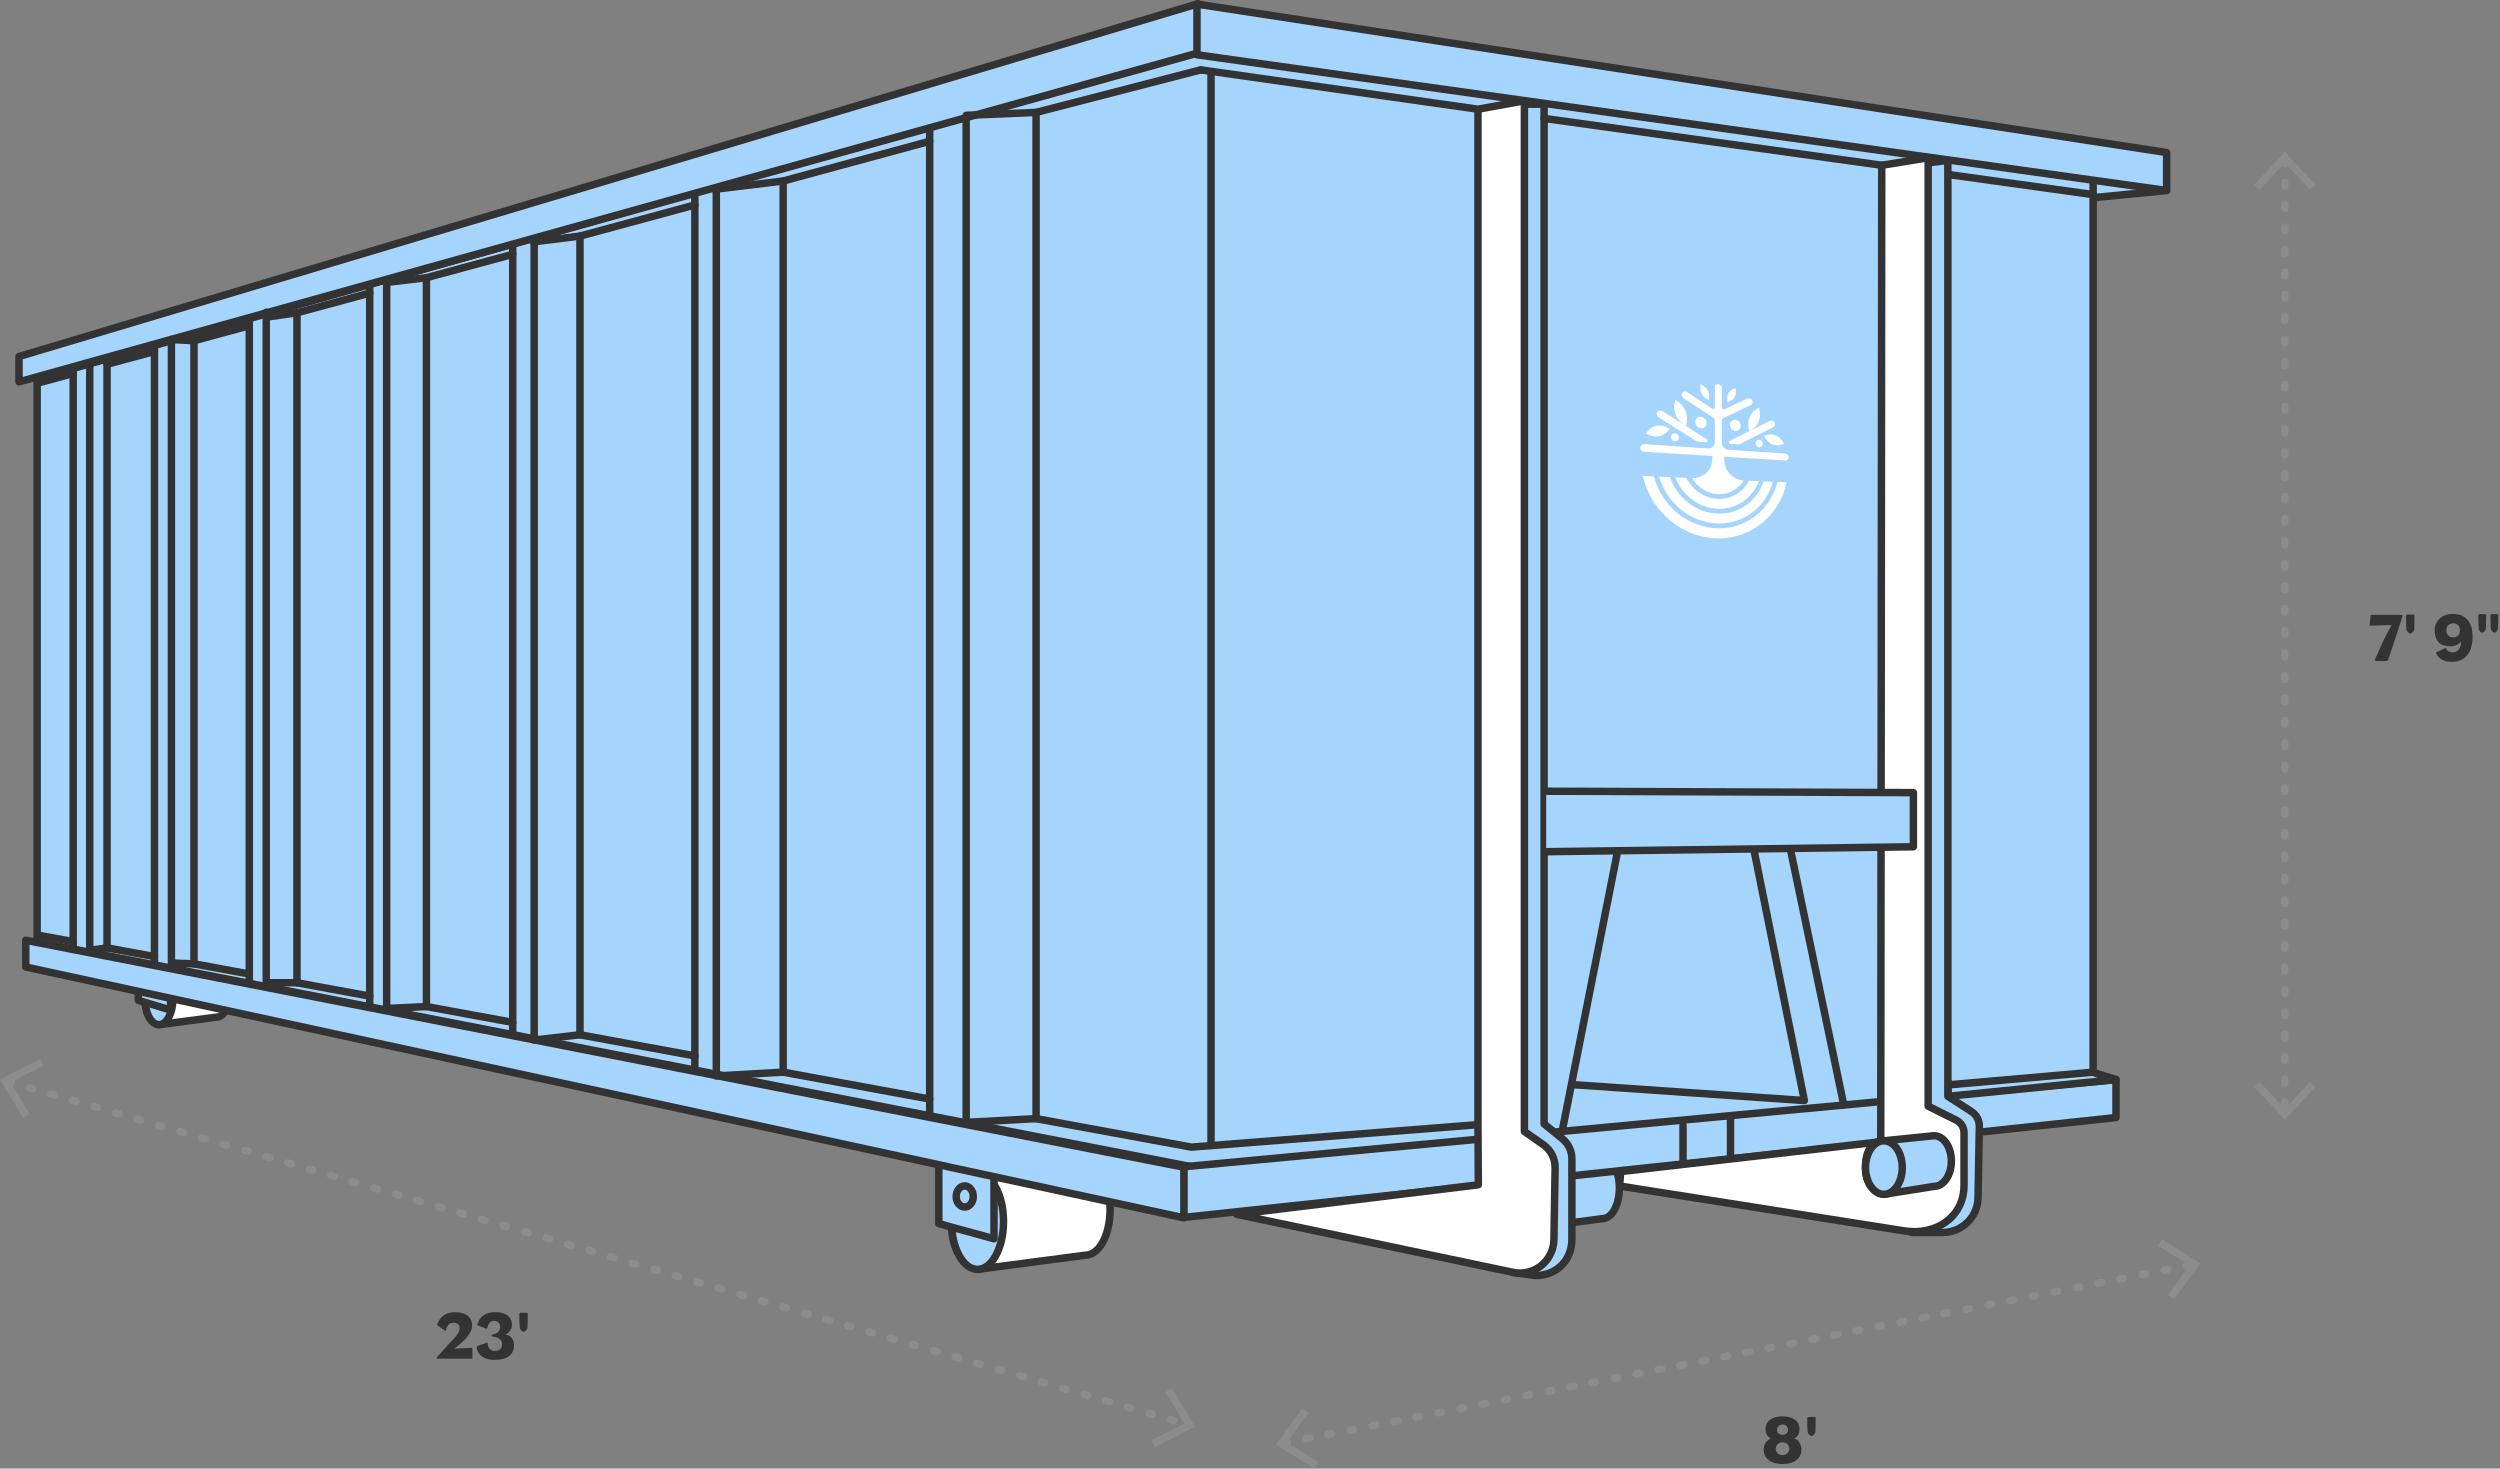 <svg width="669" height="393" viewBox="0 0 669 393" fill="none" xmlns="http://www.w3.org/2000/svg">
<rect x="0" y="0" width="669" height="393" fill="#808080" stroke="none"/>
<g clip-path="url(#clip0_3123_13929)">
<path d="M261.577 339.682L290.456 335.891C294.1 335.891 297.054 330.462 297.054 323.766C297.054 317.07 294.1 311.641 290.456 311.641L261.577 314.082C261.577 314.082 254.612 312.952 254.612 326.882C254.612 338.552 261.577 339.682 261.577 339.682Z" fill="white"/>
<path d="M261.576 340.682C261.523 340.682 261.469 340.678 261.416 340.669C261.098 340.617 253.611 339.261 253.611 326.882C253.611 320.829 254.89 316.671 257.412 314.526C259.206 312.999 261.055 313.03 261.587 313.077L290.372 310.645H290.376C294.718 310.645 298.053 316.409 298.053 323.766C298.053 331.086 294.752 336.828 290.525 336.89L261.707 340.673C261.663 340.679 261.62 340.682 261.576 340.682ZM261.196 315.058C260.755 315.058 259.715 315.169 258.662 316.089C257.27 317.303 255.611 320.162 255.611 326.882C255.611 336.744 260.712 338.444 261.616 338.668L290.325 334.899C290.369 334.893 290.412 334.891 290.456 334.891C293.49 334.891 296.053 329.796 296.053 323.766C296.053 317.736 293.49 312.641 290.456 312.641L261.66 315.078C261.58 315.085 261.498 315.082 261.416 315.069C261.406 315.068 261.328 315.058 261.196 315.058Z" fill="#333333"/>
<path d="M261.577 339.682C265.424 339.682 268.542 333.951 268.542 326.882C268.542 319.813 265.424 314.082 261.577 314.082C257.731 314.082 254.612 319.813 254.612 326.882C254.612 333.951 257.731 339.682 261.577 339.682Z" fill="#A5D5FD"/>
<path d="M261.577 340.682C257.111 340.682 253.612 334.62 253.612 326.882C253.612 319.144 257.111 313.082 261.577 313.082C266.043 313.082 269.542 319.143 269.542 326.882C269.542 334.62 266.043 340.682 261.577 340.682ZM261.577 315.082C258.344 315.082 255.612 320.486 255.612 326.882C255.612 333.278 258.344 338.682 261.577 338.682C264.811 338.682 267.542 333.278 267.542 326.882C267.542 320.486 264.811 315.082 261.577 315.082Z" fill="#333333"/>
<path d="M266 331.494L251.224 327.447V310.694L266 313.047V331.494Z" fill="#A5D5FD"/>
<path d="M266 332.494C265.912 332.494 265.823 332.482 265.736 332.458L250.959 328.411C250.525 328.292 250.224 327.897 250.224 327.447V310.694C250.224 310.401 250.352 310.123 250.575 309.933C250.797 309.743 251.092 309.66 251.381 309.706L266.157 312.059C266.643 312.136 267 312.555 267 313.047V331.494C267 331.805 266.855 332.099 266.607 332.289C266.43 332.423 266.217 332.494 266 332.494ZM252.224 326.684L265 330.183V313.9L252.224 311.866V326.684Z" fill="#333333"/>
<path d="M258.16 323.004C259.425 323.004 260.451 321.74 260.451 320.18C260.451 318.621 259.425 317.357 258.16 317.357C256.894 317.357 255.868 318.621 255.868 320.18C255.868 321.74 256.894 323.004 258.16 323.004Z" fill="#A5D5FD"/>
<path d="M258.161 324.004C256.346 324.004 254.869 322.289 254.869 320.18C254.869 318.072 256.346 316.357 258.161 316.357C259.976 316.357 261.452 318.072 261.452 320.18C261.452 322.289 259.976 324.004 258.161 324.004ZM258.161 318.357C257.46 318.357 256.869 319.192 256.869 320.18C256.869 321.169 257.46 322.004 258.161 322.004C258.861 322.004 259.452 321.169 259.452 320.18C259.452 319.192 258.861 318.357 258.161 318.357Z" fill="#333333"/>
<path d="M42.537 274.211L57.949 272.188C59.894 272.188 61.47 269.291 61.47 265.717C61.47 262.144 59.894 259.247 57.949 259.247L42.537 260.549C42.537 260.549 38.82 259.946 38.82 267.38C38.82 273.608 42.537 274.211 42.537 274.211Z" fill="white"/>
<path d="M42.537 275.211C42.483 275.211 42.43 275.207 42.377 275.198C42.191 275.168 37.82 274.379 37.82 267.38C37.82 264.007 38.558 261.668 40.013 260.431C41.062 259.537 42.139 259.516 42.544 259.545L57.865 258.25H57.869C60.486 258.25 62.47 261.53 62.47 265.717C62.47 269.866 60.522 273.125 58.022 273.187L42.667 275.202C42.624 275.208 42.581 275.211 42.537 275.211ZM42.335 261.535C42.197 261.535 41.737 261.568 41.266 261.992C40.334 262.829 39.82 264.742 39.82 267.38C39.82 272.092 42.058 273.038 42.586 273.196L57.819 271.196C57.862 271.191 57.906 271.188 57.949 271.188C59.139 271.188 60.47 268.848 60.47 265.717C60.47 262.586 59.139 260.247 57.949 260.247L42.621 261.545C42.541 261.552 42.459 261.549 42.377 261.536C42.376 261.536 42.361 261.535 42.335 261.535Z" fill="#333333"/>
<path d="M42.537 274.211C44.59 274.211 46.254 271.153 46.254 267.38C46.254 263.607 44.59 260.549 42.537 260.549C40.484 260.549 38.82 263.607 38.82 267.38C38.82 271.153 40.484 274.211 42.537 274.211Z" fill="#A5D5FD"/>
<path d="M42.537 275.211C39.892 275.211 37.82 271.771 37.82 267.38C37.82 262.989 39.892 259.549 42.537 259.549C45.182 259.549 47.254 262.989 47.254 267.38C47.254 271.771 45.182 275.211 42.537 275.211ZM42.537 261.549C41.255 261.549 39.82 264.043 39.82 267.38C39.82 270.717 41.255 273.211 42.537 273.211C43.819 273.211 45.254 270.717 45.254 267.38C45.254 264.043 43.819 261.549 42.537 261.549Z" fill="#333333"/>
<path d="M45.652 270.293L37.013 267.681V258.741L45.652 260.448V270.293Z" fill="#A5D5FD"/>
<path d="M45.651 271.293C45.554 271.293 45.457 271.279 45.361 271.25L36.722 268.639C36.3 268.511 36.012 268.122 36.012 267.681V258.741C36.012 258.441 36.145 258.158 36.377 257.968C36.608 257.778 36.912 257.701 37.206 257.76L45.845 259.467C46.313 259.56 46.651 259.971 46.651 260.448V270.293C46.651 270.61 46.501 270.907 46.247 271.096C46.072 271.226 45.863 271.293 45.651 271.293ZM38.012 266.939L44.651 268.946V261.27L38.012 259.958V266.939Z" fill="#333333"/>
<path d="M40.714 265.31C41.389 265.31 41.937 264.636 41.937 263.804C41.937 262.971 41.389 262.297 40.714 262.297C40.039 262.297 39.491 262.971 39.491 263.804C39.491 264.636 40.039 265.31 40.714 265.31Z" fill="#231F20"/>
<path d="M559.953 52.918L579.791 50.982L573.129 43.106L551.67 47.247L559.953 52.918Z" fill="#A5D5FD"/>
<path d="M559.953 53.918C559.752 53.918 559.555 53.857 559.388 53.743L551.105 48.072C550.772 47.844 550.609 47.439 550.691 47.044C550.773 46.648 551.084 46.342 551.48 46.265L572.939 42.124C573.292 42.055 573.659 42.184 573.893 42.46L580.555 50.336C580.794 50.62 580.857 51.014 580.718 51.358C580.578 51.703 580.258 51.941 579.888 51.977L560.05 53.913C560.018 53.916 559.985 53.918 559.953 53.918ZM554.211 47.775L560.217 51.887L577.796 50.172L572.744 44.199L554.211 47.775Z" fill="#333333"/>
<path d="M560.122 47.819V290.999L322.941 313.019L9.941 252.105V101.329L322.941 12.699L560.122 47.819Z" fill="#A5D5FD"/>
<path d="M322.941 314.019C322.877 314.019 322.813 314.013 322.75 314.001L9.751 253.087C9.281 252.995 8.941 252.584 8.941 252.105V101.329C8.941 100.882 9.239 100.489 9.669 100.367L322.669 11.737C322.805 11.698 322.947 11.689 323.088 11.71L560.268 46.83C560.758 46.903 561.122 47.324 561.122 47.819V290.999C561.122 291.516 560.728 291.947 560.214 291.995L323.034 314.015C323.003 314.018 322.972 314.019 322.941 314.019ZM10.941 251.281L322.992 312.01L559.122 290.088V48.682L323.007 13.72L10.941 102.085V251.281Z" fill="#333333"/>
<path d="M19.584 255.311C19.032 255.311 18.584 254.863 18.584 254.311V98.229C18.584 97.677 19.032 97.229 19.584 97.229C20.136 97.229 20.584 97.677 20.584 98.229V254.311C20.584 254.863 20.136 255.311 19.584 255.311Z" fill="#333333"/>
<path d="M24.015 255.311C23.462 255.311 23.015 254.863 23.015 254.311V96.229C23.015 95.677 23.462 95.229 24.015 95.229C24.567 95.229 25.015 95.677 25.015 96.229V254.311C25.015 254.863 24.567 255.311 24.015 255.311Z" fill="#333333"/>
<path d="M28.645 254.644C28.092 254.644 27.645 254.196 27.645 253.644V97.484C27.645 96.931 28.092 96.484 28.645 96.484C29.197 96.484 29.645 96.931 29.645 97.484V253.644C29.645 254.196 29.197 254.644 28.645 254.644Z" fill="#333333"/>
<path d="M41.335 258.7C40.783 258.7 40.335 258.252 40.335 257.7V91.453C40.335 90.901 40.783 90.453 41.335 90.453C41.887 90.453 42.335 90.901 42.335 91.453V257.7C42.335 258.252 41.887 258.7 41.335 258.7Z" fill="#333333"/>
<path d="M51.906 258.924C51.354 258.924 50.906 258.476 50.906 257.924V91.184C50.906 90.631 51.354 90.184 51.906 90.184C52.459 90.184 52.906 90.631 52.906 91.184V257.924C52.906 258.476 52.459 258.924 51.906 258.924Z" fill="#333333"/>
<path d="M66.713 263.976C66.161 263.976 65.713 263.528 65.713 262.976V85.398C65.713 84.846 66.161 84.398 66.713 84.398C67.265 84.398 67.713 84.846 67.713 85.398V262.976C67.713 263.528 67.265 263.976 66.713 263.976Z" fill="#333333"/>
<path d="M79.469 263.983C78.916 263.983 78.469 263.536 78.469 262.983V83.704C78.469 83.151 78.916 82.704 79.469 82.704C80.021 82.704 80.469 83.151 80.469 83.704V262.983C80.469 263.536 80.021 263.983 79.469 263.983Z" fill="#333333"/>
<path d="M98.936 271.541C98.384 271.541 97.936 271.093 97.936 270.541V76.268C97.936 75.716 98.384 75.268 98.936 75.268C99.489 75.268 99.936 75.716 99.936 76.268V270.541C99.936 271.093 99.489 271.541 98.936 271.541Z" fill="#333333"/>
<path d="M103.469 272.541C102.917 272.541 102.469 272.093 102.469 271.541V74.424C102.469 73.871 102.917 73.424 103.469 73.424C104.021 73.424 104.469 73.871 104.469 74.424V271.541C104.469 272.093 104.021 272.541 103.469 272.541Z" fill="#333333"/>
<path d="M114.114 270.353C113.562 270.353 113.114 269.906 113.114 269.353V74.314C113.114 73.761 113.562 73.314 114.114 73.314C114.666 73.314 115.114 73.761 115.114 74.314V269.353C115.114 269.906 114.666 270.353 114.114 270.353Z" fill="#333333"/>
<path d="M137.203 279.317C136.651 279.317 136.203 278.869 136.203 278.317V64.409C136.203 63.857 136.651 63.41 137.203 63.41C137.755 63.41 138.203 63.857 138.203 64.409V278.317C138.203 278.869 137.755 279.317 137.203 279.317Z" fill="#333333"/>
<path d="M142.943 279.317C142.391 279.317 141.943 278.869 141.943 278.317V62.565C141.943 62.012 142.391 61.565 142.943 61.565C143.496 61.565 143.943 62.012 143.943 62.565V278.317C143.943 278.869 143.496 279.317 142.943 279.317Z" fill="#333333"/>
<path d="M155.2 277.904C154.648 277.904 154.2 277.456 154.2 276.904V63.174C154.2 62.621 154.648 62.174 155.2 62.174C155.752 62.174 156.2 62.621 156.2 63.174V276.904C156.2 277.456 155.752 277.904 155.2 277.904Z" fill="#333333"/>
<path d="M185.943 288.917C185.391 288.917 184.943 288.469 184.943 287.917V50.704C184.943 50.151 185.391 49.704 185.943 49.704C186.496 49.704 186.943 50.151 186.943 50.704V287.917C186.943 288.469 186.496 288.917 185.943 288.917Z" fill="#333333"/>
<path d="M191.684 288.917C191.131 288.917 190.684 288.469 190.684 287.917V48.859C190.684 48.307 191.131 47.859 191.684 47.859C192.236 47.859 192.684 48.307 192.684 48.859V287.917C192.684 288.469 192.236 288.917 191.684 288.917Z" fill="#333333"/>
<path d="M409.309 328.667L428.873 326.098C431.342 326.098 433.343 322.421 433.343 317.885C433.343 313.348 431.342 309.671 428.873 309.671L409.309 311.324C409.309 311.324 404.591 310.559 404.591 319.995C404.591 327.902 409.309 328.667 409.309 328.667Z" fill="#A5D5FD"/>
<path d="M409.309 329.667C409.255 329.667 409.202 329.662 409.149 329.654C408.922 329.617 403.591 328.653 403.591 319.995C403.591 315.796 404.495 312.897 406.279 311.379C407.564 310.285 408.873 310.281 409.321 310.32L428.79 308.674H428.794C431.942 308.674 434.343 312.72 434.343 317.885C434.343 323.012 431.978 327.036 428.944 327.098L409.44 329.658C409.396 329.664 409.353 329.667 409.309 329.667ZM409.053 312.307C408.816 312.307 408.179 312.366 407.53 312.941C406.645 313.725 405.591 315.585 405.591 319.995C405.591 326.253 408.684 327.463 409.358 327.652L428.743 325.107C428.787 325.101 428.83 325.099 428.874 325.099C430.515 325.099 432.343 322.136 432.343 317.885C432.343 313.634 430.515 310.671 428.874 310.671L409.393 312.321C409.312 312.328 409.23 312.325 409.149 312.311C409.146 312.311 409.112 312.307 409.053 312.307Z" fill="#333333"/>
<path d="M209.576 287.904C209.024 287.904 208.576 287.456 208.576 286.904V48.434C208.576 47.881 209.024 47.434 209.576 47.434C210.128 47.434 210.576 47.881 210.576 48.434V286.904C210.576 287.456 210.128 287.904 209.576 287.904Z" fill="#333333"/>
<path d="M248.781 301.341C248.229 301.341 247.781 300.893 247.781 300.341V32.704C247.781 32.151 248.229 31.704 248.781 31.704C249.333 31.704 249.781 32.151 249.781 32.704V300.341C249.781 300.893 249.333 301.341 248.781 301.341Z" fill="#333333"/>
<path d="M277.25 300.344C276.698 300.344 276.25 299.896 276.25 299.344V30.084C276.25 29.531 276.698 29.084 277.25 29.084C277.802 29.084 278.25 29.531 278.25 30.084V299.344C278.25 299.896 277.802 300.344 277.25 300.344Z" fill="#333333"/>
<path d="M320.565 14.176L5.083 102.182V95.406L320.565 1V14.176Z" fill="#A5D5FD"/>
<path d="M5.083 103.182C4.867 103.182 4.654 103.112 4.479 102.979C4.23 102.789 4.083 102.495 4.083 102.182V95.406C4.083 94.964 4.373 94.574 4.796 94.448L320.278 0.042C320.581 -0.049 320.908 0.009 321.162 0.198C321.415 0.387 321.564 0.684 321.564 1V14.176C321.564 14.625 321.266 15.019 320.833 15.14L5.352 103.145C5.263 103.17 5.173 103.182 5.083 103.182ZM6.083 96.15V100.865L319.565 13.417V2.343L6.083 96.15Z" fill="#333333"/>
<path d="M320.309 14.653L579.791 50.982V40.818L320.309 1.1V14.653Z" fill="#A5D5FD"/>
<path d="M579.791 51.982C579.745 51.982 579.699 51.979 579.652 51.973L320.17 15.643C319.677 15.574 319.309 15.152 319.309 14.653V1.1C319.309 0.808 319.436 0.531 319.658 0.341C319.879 0.151 320.172 0.067 320.46 0.111L579.942 39.829C580.431 39.904 580.791 40.324 580.791 40.817V50.982C580.791 51.272 580.665 51.547 580.447 51.737C580.264 51.896 580.031 51.982 579.791 51.982ZM321.309 13.783L578.791 49.832V41.676L321.309 2.265V13.783Z" fill="#333333"/>
<path d="M316.732 325.782L566.238 299.052V288.888L316.732 312.229V325.782Z" fill="#A5D5FD"/>
<path d="M316.732 326.782C316.487 326.782 316.249 326.691 316.064 326.526C315.853 326.336 315.732 326.065 315.732 325.782V312.229C315.732 311.713 316.125 311.281 316.639 311.233L566.145 287.892C566.425 287.865 566.703 287.959 566.911 288.148C567.119 288.338 567.238 288.606 567.238 288.888V299.052C567.238 299.563 566.853 299.992 566.344 300.047L316.839 326.776C316.803 326.78 316.768 326.782 316.732 326.782ZM317.732 313.14V324.669L565.238 298.154V289.986L317.732 313.14Z" fill="#333333"/>
<path d="M521.364 290.317L559.952 286.929L566.238 288.888L521.247 293.376L521.364 289.541" fill="#A5D5FD"/>
<path d="M521.247 294.376C520.995 294.376 520.75 294.281 520.564 294.107C520.354 293.911 520.238 293.633 520.247 293.345L520.365 289.51C520.381 288.958 520.808 288.522 521.395 288.541C521.828 288.554 522.188 288.841 522.315 289.23L559.865 285.933C559.995 285.921 560.126 285.935 560.25 285.974L566.536 287.933C566.99 288.074 567.281 288.516 567.233 288.989C567.185 289.462 566.811 289.836 566.338 289.883L521.346 294.371C521.313 294.374 521.279 294.376 521.247 294.376ZM522.312 291.238L522.281 292.268L561.249 288.38L559.844 287.942L522.312 291.238Z" fill="#333333"/>
<path d="M316.8 325.893L6.896 258.77V251.617L316.8 312.341V325.893Z" fill="#A5D5FD"/>
<path d="M316.8 326.893C316.729 326.893 316.658 326.886 316.588 326.871L6.684 259.747C6.224 259.648 5.896 259.241 5.896 258.77V251.617C5.896 251.318 6.029 251.035 6.26 250.845C6.491 250.655 6.794 250.578 7.088 250.636L316.992 311.359C317.461 311.451 317.8 311.862 317.8 312.34V325.893C317.8 326.196 317.663 326.482 317.428 326.672C317.248 326.816 317.026 326.893 316.8 326.893ZM7.896 257.963L315.8 324.654V313.164L7.896 252.832V257.963Z" fill="#333333"/>
<path d="M191.678 51.612C191.18 51.612 190.749 51.24 190.687 50.733C190.62 50.184 191.011 49.686 191.559 49.619L209.383 47.45L248.517 36.839C249.05 36.694 249.599 37.009 249.744 37.542C249.888 38.075 249.573 38.624 249.04 38.769L209.837 49.399C209.791 49.411 209.744 49.421 209.696 49.426L191.801 51.604C191.76 51.609 191.719 51.612 191.678 51.612Z" fill="#333333"/>
<path d="M142.738 65.73C142.241 65.73 141.81 65.359 141.747 64.853C141.679 64.305 142.067 63.806 142.615 63.737L155.007 62.19L185.679 53.878C186.215 53.735 186.761 54.049 186.906 54.582C187.05 55.115 186.735 55.664 186.202 55.809L155.463 64.139C155.417 64.151 155.371 64.16 155.325 64.166L142.863 65.722C142.821 65.727 142.779 65.73 142.738 65.73Z" fill="#333333"/>
<path d="M103.665 76.553C103.165 76.553 102.734 76.179 102.673 75.671C102.608 75.122 103 74.625 103.549 74.56L113.923 73.329L136.942 67.088C137.476 66.945 138.024 67.259 138.169 67.792C138.313 68.325 137.998 68.874 137.465 69.019L114.375 75.279C114.328 75.292 114.28 75.301 114.231 75.307L103.784 76.546C103.744 76.551 103.704 76.553 103.665 76.553Z" fill="#333333"/>
<path d="M71.239 85.871C70.749 85.871 70.321 85.51 70.25 85.011C70.173 84.464 70.553 83.958 71.1 83.88L79.266 82.722L98.68 77.458C99.217 77.314 99.763 77.629 99.907 78.162C100.052 78.695 99.737 79.244 99.204 79.389L79.73 84.669C79.69 84.679 79.649 84.688 79.609 84.694L71.381 85.861C71.333 85.867 71.286 85.871 71.239 85.871Z" fill="#333333"/>
<path d="M66.716 261.644C66.656 261.644 66.595 261.638 66.534 261.627L51.797 258.92L45.836 258.703C45.298 258.683 44.872 258.242 44.872 257.703V90.847C44.872 90.572 44.985 90.309 45.185 90.12C45.385 89.931 45.655 89.832 45.928 89.848L51.801 90.176L66.453 86.198C66.99 86.053 67.536 86.369 67.68 86.901C67.825 87.434 67.51 87.984 66.977 88.129L52.169 92.148C52.066 92.177 51.958 92.188 51.851 92.182L46.872 91.904V256.739L51.944 256.924C51.992 256.926 52.04 256.931 52.087 256.94L66.896 259.66C67.439 259.76 67.798 260.281 67.698 260.824C67.61 261.306 67.189 261.644 66.716 261.644Z" fill="#333333"/>
<path d="M28.644 98.484C28.204 98.484 27.801 98.191 27.68 97.745C27.535 97.212 27.85 96.663 28.383 96.518L41.073 93.079C41.609 92.935 42.156 93.249 42.3 93.782C42.445 94.315 42.13 94.864 41.597 95.009L28.907 98.449C28.819 98.472 28.731 98.484 28.644 98.484Z" fill="#333333"/>
<path d="M10.691 103.354C10.251 103.354 9.847 103.061 9.726 102.615C9.582 102.082 9.897 101.533 10.43 101.388L19.321 98.978C19.858 98.834 20.404 99.149 20.548 99.682C20.693 100.215 20.377 100.764 19.845 100.909L10.954 103.319C10.866 103.343 10.778 103.354 10.691 103.354Z" fill="#333333"/>
<path d="M318.787 307.974C318.726 307.974 318.666 307.968 318.606 307.957L277.186 300.348L258.601 301.342C258.327 301.357 258.059 301.258 257.86 301.069C257.661 300.881 257.548 300.618 257.548 300.344V30.863C257.548 30.327 257.971 29.887 258.506 29.864L277.103 29.089L321.067 17.726C321.605 17.587 322.148 17.909 322.286 18.444C322.424 18.979 322.103 19.524 321.568 19.662L277.501 31.052C277.433 31.069 277.363 31.08 277.292 31.083L259.548 31.823V299.289L277.197 298.345C277.276 298.341 277.355 298.346 277.431 298.36L318.839 305.966L395.498 299.955C396.045 299.912 396.53 300.324 396.573 300.874C396.616 301.425 396.205 301.906 395.654 301.949L318.865 307.97C318.839 307.973 318.813 307.974 318.787 307.974Z" fill="#333333"/>
<path d="M248.78 295.104C248.72 295.104 248.659 295.098 248.598 295.087L209.513 287.909L191.74 288.916C191.185 288.949 190.717 288.525 190.685 287.974C190.654 287.422 191.076 286.95 191.627 286.919L209.519 285.905C209.6 285.901 209.678 285.906 209.757 285.92L248.96 293.12C249.503 293.22 249.862 293.741 249.762 294.284C249.674 294.766 249.254 295.104 248.78 295.104Z" fill="#333333"/>
<path d="M185.941 283.554C185.881 283.554 185.82 283.548 185.759 283.537L155.166 277.914L143.058 279.311C142.51 279.374 142.013 278.981 141.95 278.432C141.887 277.883 142.281 277.387 142.829 277.324L155.085 275.91C155.184 275.899 155.284 275.902 155.381 275.92L186.12 281.57C186.664 281.67 187.023 282.191 186.923 282.734C186.835 283.216 186.414 283.554 185.941 283.554Z" fill="#333333"/>
<path d="M19.584 252.974C19.524 252.974 19.463 252.968 19.402 252.957L10.511 251.327C9.968 251.228 9.608 250.706 9.708 250.163C9.808 249.62 10.326 249.26 10.872 249.36L19.763 250.99C20.306 251.09 20.666 251.611 20.566 252.154C20.477 252.636 20.057 252.974 19.584 252.974Z" fill="#333333"/>
<path d="M41.336 256.974C41.276 256.974 41.215 256.968 41.154 256.957L28.626 254.657L24.157 255.301C23.615 255.379 23.104 255.001 23.025 254.454C22.946 253.907 23.325 253.4 23.872 253.322L28.503 252.654C28.61 252.638 28.719 252.64 28.826 252.66L41.516 254.99C42.059 255.09 42.419 255.611 42.318 256.154C42.23 256.636 41.81 256.974 41.336 256.974Z" fill="#333333"/>
<path d="M98.943 267.564C98.883 267.564 98.822 267.558 98.761 267.547L79.377 263.983L71.243 263.976C70.691 263.976 70.244 263.528 70.244 262.976V83.553C70.244 83.001 70.692 82.553 71.244 82.553C71.796 82.553 72.244 83.001 72.244 83.553V261.977L79.469 261.984C79.529 261.984 79.59 261.989 79.649 262L99.123 265.58C99.666 265.68 100.025 266.201 99.925 266.745C99.837 267.227 99.416 267.564 98.943 267.564Z" fill="#333333"/>
<path d="M137.205 274.594C137.145 274.594 137.084 274.588 137.023 274.577L114.047 270.358L103.865 270.846C103.315 270.867 102.845 270.446 102.819 269.895C102.792 269.343 103.218 268.874 103.77 268.848L114.066 268.355C114.143 268.351 114.219 268.356 114.295 268.37L137.384 272.61C137.927 272.71 138.287 273.231 138.187 273.774C138.099 274.256 137.678 274.594 137.205 274.594Z" fill="#333333"/>
<path d="M404.601 340.471L410.923 341.335C416.544 341.335 420.635 337.243 420.635 331.623V310.11C420.635 308.009 419.686 306.019 418.053 304.696L413.2 300.764V27.882H403.317C403.317 27.882 404.06 341.011 404.601 340.471Z" fill="#A5D5FD"/>
<path d="M410.923 342.335C410.878 342.335 410.833 342.332 410.788 342.326L404.503 341.467C404.406 341.457 404.31 341.434 404.217 341.396C403.744 341.201 403.468 336.397 403.389 326.984C403.316 318.421 403.243 306.2 403.171 291.54C403.042 265.603 402.902 229.454 402.755 184.097C402.505 106.87 402.319 28.666 402.317 27.885C402.317 27.619 402.422 27.364 402.609 27.176C402.797 26.988 403.052 26.882 403.317 26.882H413.2C413.752 26.882 414.2 27.33 414.2 27.882V300.287L418.683 303.919C420.559 305.439 421.635 307.696 421.635 310.11V331.623C421.635 337.83 417.13 342.335 410.923 342.335ZM405.546 339.591L410.99 340.334C416.003 340.302 419.635 336.649 419.635 331.623V310.11C419.635 308.302 418.829 306.612 417.424 305.473L412.57 301.541C412.336 301.351 412.2 301.066 412.2 300.764V28.882H404.32C404.366 47.834 405.038 323.15 405.546 339.591Z" fill="#333333"/>
<path d="M395.507 29.224V301.353L395.6 317.047L330.941 324.952L404.872 340.478C410.461 341.652 415.734 337.442 415.829 331.732L416.146 312.523C416.187 310.055 414.999 307.728 412.976 306.315L407.929 302.788V26.965L395.507 29.224L321.317 18.694L395.507 29.224Z" fill="white"/>
<path d="M406.752 341.674C406.058 341.674 405.36 341.602 404.666 341.457L330.736 325.931C330.257 325.831 329.921 325.398 329.942 324.91C329.963 324.421 330.334 324.019 330.82 323.96L394.595 316.162L394.507 301.359V30.092L321.177 19.684C320.63 19.607 320.249 19.1 320.327 18.553C320.405 18.006 320.911 17.627 321.458 17.704L395.488 28.211L407.75 25.981C408.039 25.928 408.342 26.007 408.57 26.197C408.798 26.387 408.929 26.668 408.929 26.965V302.267L413.548 305.495C415.847 307.101 417.192 309.735 417.146 312.54L416.829 331.749C416.779 334.77 415.396 337.583 413.034 339.468C411.226 340.911 409.015 341.674 406.752 341.674ZM337.049 325.213L405.077 339.499C407.448 339.997 409.893 339.416 411.786 337.905C413.68 336.394 414.789 334.138 414.829 331.716L415.146 312.507C415.182 310.368 414.156 308.359 412.403 307.134L407.356 303.607C407.089 303.42 406.929 303.114 406.929 302.788V28.163L396.507 30.058V301.353L396.6 317.041C396.603 317.548 396.225 317.978 395.722 318.039L337.049 325.213Z" fill="#333333"/>
<path d="M503.559 45.224C503.513 45.224 503.467 45.22 503.42 45.214L413.059 32.674C412.512 32.598 412.131 32.093 412.206 31.546C412.283 30.999 412.784 30.618 413.335 30.693L503.695 43.233C504.242 43.309 504.624 43.814 504.548 44.361C504.478 44.861 504.05 45.224 503.559 45.224Z" fill="#333333"/>
<path d="M418.095 303.411C418.03 303.411 417.966 303.405 417.9 303.392C417.358 303.285 417.006 302.759 417.113 302.217L431.796 228.052C431.903 227.51 432.425 227.159 432.971 227.266C433.512 227.373 433.865 227.899 433.758 228.441L419.075 302.605C418.981 303.082 418.563 303.411 418.095 303.411Z" fill="#333333"/>
<path d="M493.387 296.635C492.923 296.635 492.507 296.311 492.409 295.839L478.103 227.322C477.99 226.781 478.337 226.251 478.877 226.138C479.422 226.025 479.948 226.372 480.061 226.913L494.367 295.43C494.479 295.971 494.133 296.501 493.592 296.614C493.523 296.628 493.454 296.635 493.387 296.635Z" fill="#333333"/>
<path d="M482.847 295.505C482.824 295.505 482.801 295.505 482.778 295.503L421.131 291.268C420.58 291.23 420.164 290.753 420.202 290.202C420.24 289.651 420.726 289.236 421.268 289.272L481.608 293.418L468.313 227.315C468.205 226.773 468.555 226.246 469.097 226.137C469.636 226.028 470.165 226.379 470.274 226.92L483.827 294.308C483.889 294.614 483.804 294.931 483.598 295.165C483.408 295.382 483.133 295.505 482.847 295.505Z" fill="#333333"/>
<path d="M560.118 53.074C560.073 53.074 560.026 53.07 559.98 53.064L521.11 47.674C520.563 47.598 520.181 47.093 520.257 46.546C520.333 45.999 520.841 45.617 521.385 45.693L560.254 51.083C560.802 51.159 561.183 51.664 561.108 52.211C561.038 52.711 560.61 53.074 560.118 53.074Z" fill="#333333"/>
<path d="M463.082 310.094C462.53 310.094 462.082 309.646 462.082 309.094V299.211C462.082 298.659 462.53 298.211 463.082 298.211C463.634 298.211 464.082 298.659 464.082 299.211V309.094C464.082 309.646 463.634 310.094 463.082 310.094Z" fill="#333333"/>
<path d="M450.376 312.07C449.824 312.07 449.376 311.622 449.376 311.07V301.188C449.376 300.636 449.824 300.188 450.376 300.188C450.929 300.188 451.376 300.636 451.376 301.188V311.07C451.376 311.622 450.929 312.07 450.376 312.07Z" fill="#333333"/>
<path d="M521.247 42.918V293.376L527.526 297.423C528.888 298.301 529.699 299.821 529.669 301.441L529.316 320.574C529.225 325.695 525.048 329.8 519.926 329.8H511.458V46.471L513.717 43.835L521.247 42.918Z" fill="#A5D5FD"/>
<path d="M519.926 330.799H511.458C510.906 330.799 510.458 330.352 510.458 329.799V46.471C510.458 46.232 510.544 46.001 510.699 45.82L512.958 43.184C513.121 42.995 513.348 42.873 513.596 42.843L521.125 41.925C521.412 41.89 521.695 41.979 521.91 42.169C522.124 42.359 522.247 42.631 522.247 42.918V292.831L528.068 296.582C529.733 297.656 530.706 299.479 530.669 301.459L530.317 320.592C530.216 326.22 525.555 330.799 519.926 330.799ZM512.458 328.799H519.926C524.472 328.799 528.236 325.102 528.316 320.556L528.669 301.423C528.693 300.14 528.063 298.959 526.984 298.263L520.705 294.216C520.419 294.032 520.247 293.716 520.247 293.376V44.047L514.224 44.781L512.458 46.84V328.799Z" fill="#333333"/>
<path d="M523.506 299.776C524.775 300.41 525.578 301.708 525.578 303.128V317.188C525.578 325.958 517.627 330.883 508.997 329.293L433.412 317.376L433.694 313.517L503.288 305.517L503.558 44.223L515.977 42.223V296.013L523.506 299.776Z" fill="white"/>
<path d="M512.214 330.592C511.1 330.592 509.963 330.488 508.817 330.277L433.256 318.364C432.742 318.283 432.377 317.822 432.414 317.303L432.696 313.444C432.732 312.965 433.103 312.579 433.58 312.524L502.289 304.625L502.558 44.222C502.558 43.732 502.915 43.314 503.399 43.236L515.818 41.236C516.11 41.19 516.403 41.272 516.626 41.462C516.849 41.652 516.978 41.931 516.978 42.224V295.395L523.953 298.881C525.572 299.69 526.578 301.317 526.578 303.127V317.188C526.578 321.224 524.957 324.797 522.014 327.247C519.388 329.434 515.934 330.592 512.214 330.592ZM434.476 316.531L509.153 328.306C513.566 329.119 517.779 328.171 520.734 325.71C523.249 323.617 524.578 320.67 524.578 317.188V303.128C524.578 302.08 523.996 301.139 523.059 300.67L515.53 296.908C515.192 296.739 514.978 296.392 514.978 296.014V43.398L504.557 45.075L504.288 305.518C504.287 306.026 503.907 306.453 503.402 306.51L434.631 314.416L434.476 316.531Z" fill="#333333"/>
<path d="M413.765 211.729L512.023 212.106V226.6L413.765 227.917" fill="#A5D5FD"/>
<path d="M413.764 228.917C413.218 228.917 412.772 228.478 412.765 227.931C412.757 227.378 413.199 226.925 413.752 226.917L511.023 225.613V213.102L413.761 212.729C413.209 212.727 412.763 212.278 412.765 211.725C412.767 211.174 413.214 210.729 413.765 210.729H413.769L512.027 211.106C512.578 211.108 513.023 211.555 513.023 212.106V226.6C513.023 227.147 512.584 227.592 512.036 227.6L413.778 228.917C413.774 228.917 413.769 228.917 413.764 228.917Z" fill="#333333"/>
<path d="M504.128 319.602L517.528 317.482C520.101 317.482 522.188 314.445 522.188 310.699C522.188 306.954 520.101 303.917 517.528 303.917L504.128 305.282C504.128 305.282 499.208 304.65 499.208 312.442C499.208 318.97 504.128 319.602 504.128 319.602Z" fill="#A5D5FD"/>
<path d="M504.128 320.602C504.086 320.602 504.043 320.6 504.001 320.594C503.943 320.587 498.208 319.766 498.208 312.442C498.208 309.231 499.002 306.904 500.566 305.528C502.008 304.26 503.638 304.249 504.116 304.278L517.426 302.922C517.46 302.919 517.494 302.917 517.528 302.917C520.702 302.917 523.188 306.335 523.188 310.699C523.188 315.025 520.746 318.422 517.611 318.481L504.285 320.59C504.233 320.598 504.181 320.602 504.128 320.602ZM503.856 306.268C503.518 306.268 502.647 306.345 501.86 307.054C500.779 308.027 500.208 309.89 500.208 312.442C500.208 317.477 503.444 318.44 504.138 318.588L517.372 316.494C517.423 316.486 517.476 316.482 517.528 316.482C519.512 316.482 521.188 313.834 521.188 310.699C521.188 307.589 519.538 304.958 517.574 304.918L504.23 306.277C504.154 306.285 504.077 306.284 504.001 306.274C503.993 306.273 503.942 306.268 503.856 306.268Z" fill="#333333"/>
<path d="M504.128 319.602C506.845 319.602 509.048 316.397 509.048 312.442C509.048 308.488 506.845 305.282 504.128 305.282C501.411 305.282 499.208 308.488 499.208 312.442C499.208 316.397 501.411 319.602 504.128 319.602Z" fill="#A5D5FD"/>
<path d="M504.128 320.602C500.809 320.602 498.208 317.018 498.208 312.442C498.208 307.867 500.809 304.282 504.128 304.282C507.448 304.282 510.048 307.867 510.048 312.442C510.048 317.018 507.448 320.602 504.128 320.602ZM504.128 306.282C502.003 306.282 500.208 309.103 500.208 312.442C500.208 315.781 502.003 318.602 504.128 318.602C506.253 318.602 508.048 315.781 508.048 312.442C508.048 309.103 506.253 306.282 504.128 306.282Z" fill="#333333"/>
<path d="M324.067 307.388C323.515 307.388 323.067 306.94 323.067 306.388V19.314C323.067 18.761 323.515 18.314 324.067 18.314C324.62 18.314 325.067 18.761 325.067 19.314V306.388C325.067 306.94 324.62 307.388 324.067 307.388Z" fill="#333333"/>
<path d="M477.014 379.013C477.758 379.013 478.413 379.097 478.977 379.265C479.541 379.433 480.011 379.667 480.389 379.967C480.768 380.267 481.052 380.625 481.245 381.039C481.436 381.453 481.533 381.9 481.533 382.379C481.533 383.076 481.41 383.627 481.164 384.036C480.918 384.443 480.561 384.75 480.092 384.954C480.669 385.085 481.139 385.427 481.505 385.979C481.872 386.532 482.054 387.192 482.054 387.96C482.054 388.536 481.938 389.06 481.704 389.535C481.469 390.008 481.136 390.411 480.705 390.741C480.273 391.071 479.745 391.326 479.121 391.505C478.497 391.685 477.789 391.775 476.997 391.775C476.193 391.775 475.476 391.679 474.845 391.487C474.215 391.295 473.687 391.032 473.261 390.695C472.835 390.36 472.511 389.958 472.29 389.489C472.068 389.021 471.957 388.511 471.957 387.959C471.957 387.179 472.142 386.537 472.514 386.034C472.886 385.529 473.348 385.175 473.901 384.971C473.48 384.755 473.135 384.434 472.866 384.008C472.595 383.582 472.46 383.039 472.46 382.379C472.46 381.923 472.547 381.492 472.721 381.083C472.895 380.675 473.168 380.318 473.54 380.012C473.912 379.706 474.383 379.463 474.953 379.284C475.524 379.103 476.21 379.013 477.014 379.013ZM478.815 387.635C478.815 387.179 478.646 386.787 478.311 386.457C477.974 386.127 477.542 385.961 477.014 385.961C476.475 385.961 476.037 386.129 475.701 386.465C475.365 386.801 475.197 387.198 475.197 387.653C475.197 387.87 475.236 388.083 475.314 388.293C475.391 388.503 475.508 388.688 475.664 388.85C475.821 389.012 476.012 389.141 476.241 389.237C476.468 389.333 476.727 389.381 477.014 389.381C477.554 389.381 477.99 389.213 478.32 388.877C478.65 388.542 478.815 388.128 478.815 387.635ZM478.472 382.595C478.472 382.175 478.332 381.839 478.049 381.587C477.767 381.336 477.422 381.21 477.014 381.21C476.558 381.21 476.196 381.344 475.925 381.614C475.656 381.884 475.521 382.223 475.521 382.631C475.521 383.015 475.653 383.334 475.916 383.586C476.18 383.838 476.546 383.963 477.014 383.963C477.47 383.963 477.828 383.832 478.085 383.567C478.343 383.303 478.472 382.979 478.472 382.595Z" fill="#333333"/>
<path d="M484.746 379.158C485.174 379.158 485.468 379.172 485.629 379.203C485.79 379.232 485.871 379.271 485.871 379.319C485.871 380.003 485.864 380.627 485.852 381.191C485.84 381.755 485.828 382.343 485.816 382.956C485.816 383.171 485.768 383.364 485.673 383.531C485.579 383.7 485.471 383.837 485.352 383.945C485.233 384.053 485.114 384.137 484.995 384.197C484.876 384.257 484.793 384.288 484.746 384.288C484.698 384.288 484.618 384.257 484.504 384.197C484.391 384.137 484.279 384.053 484.165 383.945C484.052 383.837 483.948 383.7 483.853 383.531C483.757 383.364 483.704 383.171 483.692 382.956C483.657 382.368 483.635 381.786 483.629 381.209C483.623 380.633 483.621 380.003 483.621 379.319C483.621 379.211 483.996 379.158 484.746 379.158Z" fill="#333333"/>
<path d="M117.023 363.065C117.467 362.585 117.974 362.031 118.545 361.401C119.114 360.77 119.657 360.167 120.173 359.591C120.546 359.183 120.902 358.802 121.244 358.449C121.587 358.094 121.886 357.749 122.144 357.413C122.402 357.077 122.609 356.744 122.765 356.414C122.922 356.084 123 355.74 123 355.379C123 354.971 122.858 354.635 122.576 354.371C122.295 354.108 121.883 353.975 121.343 353.975C120.84 353.975 120.413 354.14 120.065 354.47C119.718 354.8 119.477 355.278 119.345 355.902C119.321 355.997 119.282 356.063 119.228 356.099C119.175 356.135 119.117 356.129 119.057 356.081C118.949 356.009 118.808 355.91 118.634 355.784C118.461 355.658 118.277 355.527 118.086 355.388C117.893 355.25 117.708 355.112 117.527 354.974C117.347 354.836 117.197 354.725 117.077 354.641C116.993 354.57 116.975 354.461 117.023 354.318C117.191 353.861 117.413 353.439 117.689 353.048C117.966 352.658 118.296 352.323 118.679 352.04C119.063 351.758 119.51 351.536 120.02 351.374C120.53 351.212 121.109 351.131 121.757 351.131C122.453 351.131 123.083 351.209 123.647 351.366C124.211 351.522 124.691 351.749 125.087 352.049C125.483 352.349 125.79 352.715 126.005 353.147C126.221 353.579 126.33 354.065 126.33 354.605C126.33 355.181 126.197 355.748 125.933 356.306C125.669 356.865 125.315 357.408 124.872 357.935C124.427 358.463 123.918 358.973 123.341 359.465C122.765 359.957 122.171 360.431 121.559 360.887C121.775 360.875 122.084 360.861 122.486 360.842C122.888 360.825 123.314 360.806 123.764 360.789C124.214 360.77 124.658 360.749 125.096 360.725C125.534 360.702 125.897 360.683 126.185 360.671C126.33 360.671 126.401 360.738 126.401 360.87C126.425 361.301 126.437 361.709 126.437 362.093C126.437 362.478 126.431 362.891 126.419 363.335C126.419 363.444 126.404 363.512 126.375 363.542C126.344 363.573 126.257 363.587 126.113 363.587H117.023C116.916 363.587 116.864 363.524 116.871 363.398C116.877 363.272 116.927 363.162 117.023 363.065Z" fill="#333333"/>
<path d="M135.275 357.089C135.55 357.137 135.824 357.224 136.094 357.35C136.364 357.476 136.607 357.657 136.823 357.89C137.039 358.125 137.212 358.418 137.345 358.772C137.477 359.126 137.543 359.555 137.543 360.059C137.543 361.284 137.095 362.228 136.202 362.894C135.308 363.56 134.008 363.893 132.305 363.893C131.549 363.893 130.885 363.804 130.316 363.625C129.746 363.447 129.263 363.205 128.867 362.902C128.471 362.598 128.162 362.241 127.94 361.829C127.717 361.418 127.588 360.984 127.553 360.528C127.541 360.408 127.547 360.332 127.571 360.302C127.595 360.273 127.636 360.246 127.697 360.221C128.176 360.041 128.621 359.882 129.029 359.745C129.437 359.607 129.875 359.453 130.343 359.285C130.403 359.261 130.445 359.264 130.469 359.294C130.493 359.325 130.505 359.4 130.505 359.519C130.529 360.119 130.703 360.599 131.027 360.959C131.351 361.32 131.825 361.499 132.449 361.499C132.701 361.499 132.941 361.466 133.169 361.401C133.397 361.334 133.598 361.232 133.772 361.094C133.946 360.955 134.084 360.772 134.186 360.543C134.288 360.315 134.339 360.038 134.339 359.714C134.339 359.041 134.084 358.536 133.574 358.2C133.064 357.864 132.413 357.689 131.621 357.676C131.609 357.676 131.6 357.65 131.595 357.595C131.588 357.541 131.585 357.482 131.585 357.415C131.585 357.349 131.591 357.289 131.603 357.235C131.615 357.181 131.627 357.154 131.639 357.154C131.928 357.117 132.206 357.049 132.476 356.947C132.746 356.844 132.983 356.706 133.187 356.532C133.391 356.358 133.553 356.154 133.673 355.918C133.793 355.684 133.853 355.423 133.853 355.134C133.853 354.93 133.82 354.729 133.754 354.531C133.688 354.331 133.589 354.155 133.457 353.998C133.325 353.842 133.16 353.715 132.962 353.62C132.764 353.523 132.527 353.475 132.251 353.475C131.687 353.475 131.27 353.647 131 353.99C130.73 354.331 130.535 354.774 130.415 355.315C130.379 355.507 130.283 355.579 130.127 355.531C129.804 355.411 129.437 355.273 129.029 355.116C128.621 354.96 128.237 354.816 127.877 354.683C127.817 354.659 127.772 354.617 127.742 354.557C127.712 354.497 127.709 354.437 127.733 354.377C128.105 353.259 128.68 352.439 129.461 351.915C130.241 351.393 131.279 351.131 132.575 351.131C133.223 351.131 133.817 351.203 134.357 351.347C134.897 351.491 135.362 351.704 135.752 351.987C136.142 352.268 136.445 352.616 136.661 353.03C136.877 353.444 136.985 353.915 136.985 354.444C136.985 354.731 136.943 355.013 136.859 355.289C136.775 355.566 136.655 355.82 136.499 356.054C136.342 356.288 136.163 356.495 135.959 356.675C135.755 356.855 135.527 356.994 135.275 357.089Z" fill="#333333"/>
<path d="M140.107 351.276C140.536 351.276 140.83 351.291 140.991 351.321C141.151 351.35 141.232 351.389 141.232 351.437C141.232 352.122 141.226 352.746 141.214 353.309C141.202 353.874 141.189 354.461 141.178 355.074C141.178 355.289 141.13 355.482 141.035 355.649C140.94 355.818 140.833 355.955 140.714 356.063C140.595 356.171 140.476 356.255 140.356 356.315C140.238 356.376 140.154 356.406 140.107 356.406C140.06 356.406 139.98 356.376 139.866 356.315C139.753 356.255 139.641 356.171 139.527 356.063C139.414 355.956 139.31 355.818 139.215 355.649C139.119 355.482 139.065 355.289 139.054 355.074C139.019 354.486 138.997 353.904 138.991 353.328C138.985 352.751 138.982 352.122 138.982 351.437C138.982 351.33 139.357 351.276 140.107 351.276Z" fill="#333333"/>
<path d="M343.586 387.182C343.118 387.182 342.699 386.851 342.605 386.374C342.499 385.832 342.852 385.307 343.394 385.2L344.376 385.008C344.915 384.901 345.443 385.254 345.55 385.796C345.656 386.338 345.303 386.864 344.761 386.97L343.779 387.163C343.714 387.176 343.65 387.182 343.586 387.182ZM349.474 386.026C349.005 386.026 348.587 385.695 348.493 385.218C348.387 384.676 348.74 384.151 349.282 384.044L350.263 383.852C350.805 383.746 351.33 384.098 351.437 384.64C351.543 385.182 351.19 385.708 350.648 385.814L349.667 386.007C349.602 386.02 349.537 386.026 349.474 386.026ZM355.361 384.87C354.893 384.87 354.475 384.539 354.381 384.062C354.274 383.52 354.627 382.995 355.169 382.888L356.15 382.696C356.696 382.589 357.218 382.942 357.325 383.484C357.431 384.026 357.078 384.552 356.536 384.659L355.555 384.851C355.49 384.864 355.425 384.87 355.361 384.87ZM361.248 383.714C360.78 383.714 360.362 383.383 360.268 382.906C360.162 382.364 360.515 381.839 361.057 381.732L362.038 381.54C362.582 381.433 363.106 381.786 363.212 382.328C363.319 382.87 362.966 383.396 362.424 383.502L361.442 383.695C361.377 383.708 361.312 383.714 361.248 383.714ZM367.136 382.558C366.668 382.558 366.249 382.227 366.156 381.75C366.049 381.208 366.402 380.683 366.944 380.576L367.926 380.384C368.47 380.277 368.994 380.63 369.1 381.172C369.206 381.714 368.853 382.24 368.311 382.346L367.33 382.539C367.265 382.552 367.2 382.558 367.136 382.558ZM373.024 381.402C372.556 381.402 372.137 381.071 372.043 380.594C371.937 380.052 372.29 379.527 372.832 379.42L373.813 379.228C374.353 379.121 374.881 379.474 374.987 380.016C375.094 380.558 374.741 381.084 374.199 381.19L373.218 381.383C373.153 381.396 373.088 381.402 373.024 381.402ZM378.912 380.246C378.443 380.246 378.025 379.915 377.931 379.438C377.825 378.896 378.178 378.371 378.72 378.264L379.701 378.072C380.24 377.965 380.769 378.318 380.875 378.86C380.981 379.402 380.628 379.928 380.086 380.034L379.105 380.227C379.04 380.24 378.975 380.246 378.912 380.246ZM384.799 379.09C384.33 379.09 383.912 378.759 383.818 378.282C383.712 377.74 384.065 377.215 384.607 377.108L385.588 376.915C386.131 376.809 386.656 377.162 386.763 377.704C386.869 378.246 386.516 378.772 385.974 378.878L384.993 379.071C384.927 379.084 384.863 379.09 384.799 379.09ZM390.686 377.934C390.218 377.934 389.8 377.603 389.706 377.126C389.6 376.584 389.953 376.059 390.495 375.952L391.476 375.759C392.017 375.653 392.543 376.006 392.65 376.548C392.757 377.09 392.403 377.616 391.861 377.722L390.88 377.915C390.815 377.928 390.75 377.934 390.686 377.934ZM396.574 376.778C396.106 376.778 395.687 376.447 395.594 375.97C395.487 375.428 395.841 374.903 396.383 374.796L397.364 374.603C397.905 374.497 398.431 374.85 398.538 375.392C398.644 375.934 398.291 376.46 397.749 376.566L396.767 376.759C396.703 376.771 396.638 376.778 396.574 376.778ZM402.462 375.622C401.994 375.622 401.575 375.291 401.481 374.814C401.375 374.272 401.728 373.747 402.27 373.64L403.251 373.448C403.796 373.341 404.319 373.694 404.425 374.236C404.532 374.778 404.179 375.304 403.637 375.41L402.656 375.603C402.59 375.615 402.526 375.622 402.462 375.622ZM408.349 374.466C407.881 374.466 407.462 374.135 407.369 373.658C407.262 373.116 407.616 372.591 408.158 372.484L409.139 372.292C409.679 372.186 410.206 372.538 410.313 373.08C410.419 373.622 410.066 374.148 409.524 374.254L408.542 374.447C408.477 374.46 408.413 374.466 408.349 374.466ZM414.237 373.31C413.768 373.31 413.35 372.979 413.256 372.502C413.15 371.96 413.503 371.435 414.045 371.328L415.027 371.136C415.566 371.03 416.094 371.382 416.201 371.924C416.307 372.466 415.953 372.992 415.411 373.098L414.43 373.291C414.365 373.304 414.301 373.31 414.237 373.31ZM420.124 372.154C419.656 372.154 419.238 371.823 419.144 371.346C419.038 370.804 419.391 370.279 419.933 370.172L420.914 369.979C421.453 369.874 421.981 370.226 422.088 370.768C422.194 371.31 421.841 371.836 421.299 371.942L420.318 372.135C420.253 372.148 420.188 372.154 420.124 372.154ZM426.012 370.998C425.544 370.998 425.125 370.667 425.032 370.19C424.925 369.648 425.279 369.123 425.82 369.016L426.801 368.824C427.344 368.717 427.869 369.07 427.976 369.612C428.082 370.154 427.729 370.68 427.187 370.786L426.206 370.979C426.141 370.992 426.076 370.998 426.012 370.998ZM431.9 369.842C431.432 369.842 431.013 369.511 430.919 369.034C430.813 368.492 431.166 367.967 431.708 367.86L432.689 367.668C433.231 367.56 433.756 367.914 433.863 368.456C433.97 368.998 433.616 369.524 433.075 369.63L432.094 369.823C432.028 369.835 431.964 369.842 431.9 369.842ZM437.787 368.686C437.319 368.686 436.9 368.355 436.807 367.878C436.701 367.336 437.054 366.811 437.596 366.704L438.577 366.512C439.118 366.406 439.644 366.758 439.751 367.3C439.857 367.842 439.504 368.368 438.962 368.474L437.98 368.667C437.915 368.68 437.851 368.686 437.787 368.686ZM443.675 367.53C443.206 367.53 442.788 367.199 442.694 366.722C442.588 366.18 442.941 365.655 443.483 365.548L444.465 365.356C445.005 365.25 445.532 365.602 445.639 366.144C445.745 366.686 445.391 367.212 444.849 367.318L443.868 367.511C443.803 367.524 443.739 367.53 443.675 367.53ZM449.562 366.374C449.094 366.374 448.676 366.043 448.582 365.566C448.476 365.024 448.829 364.499 449.371 364.392L450.352 364.2C450.892 364.093 451.419 364.446 451.526 364.988C451.632 365.53 451.279 366.055 450.737 366.162L449.756 366.355C449.691 366.368 449.626 366.374 449.562 366.374ZM455.45 365.218C454.982 365.218 454.563 364.887 454.47 364.41C454.363 363.868 454.716 363.343 455.258 363.236L456.239 363.043C456.779 362.937 457.307 363.29 457.414 363.832C457.52 364.374 457.167 364.9 456.625 365.006L455.644 365.199C455.579 365.212 455.514 365.218 455.45 365.218ZM461.337 364.062C460.869 364.062 460.451 363.731 460.357 363.254C460.25 362.712 460.603 362.187 461.145 362.08L462.127 361.887C462.67 361.781 463.195 362.134 463.301 362.676C463.408 363.218 463.055 363.743 462.513 363.85L461.531 364.043C461.466 364.055 461.401 364.062 461.337 364.062ZM467.225 362.906C466.757 362.906 466.338 362.575 466.245 362.098C466.138 361.556 466.491 361.031 467.033 360.924L468.015 360.731C468.557 360.624 469.082 360.978 469.189 361.52C469.295 362.062 468.942 362.587 468.4 362.694L467.419 362.887C467.353 362.899 467.289 362.906 467.225 362.906ZM473.113 361.75C472.644 361.75 472.226 361.419 472.132 360.942C472.026 360.4 472.379 359.875 472.921 359.768L473.902 359.575C474.448 359.468 474.97 359.822 475.077 360.364C475.183 360.906 474.83 361.432 474.288 361.538L473.307 361.731C473.241 361.743 473.177 361.75 473.113 361.75ZM479 360.594C478.532 360.594 478.114 360.263 478.02 359.786C477.914 359.244 478.267 358.718 478.809 358.612L479.79 358.419C480.335 358.313 480.857 358.666 480.964 359.208C481.07 359.75 480.717 360.275 480.175 360.382L479.194 360.575C479.129 360.587 479.064 360.594 479 360.594ZM484.888 359.437C484.419 359.437 484.001 359.107 483.907 358.63C483.801 358.088 484.154 357.562 484.696 357.456L485.678 357.263C486.218 357.158 486.745 357.51 486.851 358.052C486.957 358.594 486.604 359.12 486.062 359.226L485.081 359.419C485.016 359.431 484.952 359.437 484.888 359.437ZM490.775 358.282C490.307 358.282 489.889 357.951 489.795 357.474C489.689 356.932 490.042 356.406 490.584 356.3L491.565 356.107C492.107 356 492.633 356.355 492.739 356.896C492.845 357.438 492.492 357.964 491.95 358.07L490.969 358.263C490.904 358.275 490.839 358.282 490.775 358.282ZM496.663 357.125C496.194 357.125 495.776 356.795 495.683 356.318C495.577 355.776 495.93 355.25 496.472 355.144L497.453 354.951C497.998 354.846 498.52 355.198 498.627 355.74C498.733 356.282 498.38 356.808 497.838 356.914L496.856 357.107C496.791 357.119 496.727 357.125 496.663 357.125ZM502.551 355.97C502.082 355.97 501.664 355.639 501.57 355.162C501.464 354.62 501.817 354.094 502.359 353.988L503.34 353.795C503.883 353.69 504.408 354.042 504.514 354.584C504.621 355.126 504.267 355.652 503.726 355.758L502.745 355.95C502.679 355.963 502.615 355.97 502.551 355.97ZM508.438 354.814C507.97 354.814 507.552 354.483 507.458 354.006C507.352 353.464 507.705 352.938 508.247 352.832L509.228 352.639C509.77 352.533 510.295 352.886 510.402 353.428C510.508 353.97 510.155 354.495 509.613 354.602L508.632 354.795C508.567 354.807 508.502 354.814 508.438 354.814ZM514.326 353.657C513.857 353.657 513.439 353.327 513.345 352.85C513.239 352.308 513.592 351.782 514.134 351.676L515.116 351.483C515.657 351.377 516.183 351.73 516.289 352.272C516.396 352.814 516.042 353.339 515.5 353.446L514.519 353.638C514.454 353.651 514.39 353.657 514.326 353.657ZM520.213 352.502C519.745 352.502 519.327 352.171 519.233 351.694C519.126 351.152 519.48 350.626 520.022 350.52L521.003 350.327C521.544 350.221 522.071 350.574 522.177 351.116C522.284 351.658 521.93 352.184 521.388 352.29L520.407 352.483C520.342 352.495 520.277 352.502 520.213 352.502ZM526.101 351.345C525.633 351.345 525.214 351.015 525.121 350.538C525.014 349.996 525.367 349.47 525.909 349.364L526.89 349.171C527.435 349.064 527.958 349.418 528.064 349.96C528.171 350.502 527.818 351.027 527.276 351.134L526.295 351.326C526.229 351.339 526.165 351.345 526.101 351.345ZM531.989 350.19C531.52 350.19 531.102 349.859 531.008 349.382C530.902 348.84 531.255 348.314 531.797 348.208L532.778 348.015C533.322 347.91 533.846 348.262 533.952 348.804C534.059 349.346 533.706 349.872 533.163 349.978L532.183 350.17C532.117 350.183 532.053 350.19 531.989 350.19ZM537.876 349.033C537.408 349.033 536.989 348.703 536.895 348.226C536.789 347.684 537.142 347.158 537.684 347.052L538.665 346.859C539.209 346.753 539.733 347.106 539.84 347.648C539.946 348.19 539.593 348.715 539.051 348.822L538.07 349.014C538.004 349.027 537.94 349.033 537.876 349.033ZM543.764 347.877C543.295 347.877 542.877 347.547 542.783 347.07C542.677 346.528 543.03 346.002 543.572 345.896L544.553 345.703C545.096 345.597 545.621 345.95 545.727 346.492C545.834 347.034 545.481 347.559 544.939 347.666L543.957 347.858C543.892 347.871 543.827 347.877 543.764 347.877ZM549.651 346.721C549.183 346.721 548.765 346.391 548.671 345.914C548.564 345.372 548.917 344.846 549.459 344.74L550.441 344.547C550.983 344.44 551.508 344.794 551.615 345.336C551.721 345.878 551.369 346.403 550.827 346.51L549.845 346.702C549.78 346.715 549.715 346.721 549.651 346.721ZM555.539 345.565C555.071 345.565 554.652 345.235 554.559 344.758C554.452 344.216 554.805 343.69 555.347 343.584L556.328 343.391C556.87 343.284 557.396 343.638 557.502 344.18C557.609 344.722 557.256 345.247 556.714 345.354L555.733 345.546C555.668 345.559 555.603 345.565 555.539 345.565ZM561.426 344.409C560.958 344.409 560.54 344.079 560.446 343.602C560.339 343.06 560.692 342.534 561.234 342.428L562.216 342.235C562.761 342.128 563.283 342.482 563.39 343.024C563.496 343.566 563.143 344.091 562.601 344.198L561.62 344.39C561.555 344.403 561.49 344.409 561.426 344.409ZM567.314 343.253C566.846 343.253 566.427 342.923 566.333 342.446C566.227 341.904 566.58 341.378 567.122 341.272L568.103 341.079C568.648 340.972 569.171 341.326 569.278 341.868C569.384 342.41 569.031 342.935 568.489 343.042L567.508 343.234C567.442 343.247 567.378 343.253 567.314 343.253ZM573.202 342.097C572.733 342.097 572.315 341.767 572.221 341.29C572.115 340.748 572.468 340.222 573.01 340.116L573.992 339.923C574.531 339.818 575.059 340.17 575.165 340.712C575.272 341.254 574.918 341.779 574.376 341.886L573.395 342.078C573.33 342.091 573.266 342.097 573.202 342.097ZM579.089 340.941C578.621 340.941 578.203 340.611 578.109 340.134C578.002 339.592 578.355 339.066 578.897 338.96L579.878 338.767C580.422 338.662 580.946 339.014 581.053 339.556C581.159 340.098 580.806 340.623 580.264 340.73L579.283 340.922C579.218 340.935 579.153 340.941 579.089 340.941ZM584.977 339.785C584.509 339.785 584.09 339.455 583.997 338.978C583.89 338.436 584.244 337.91 584.785 337.804L585.766 337.611C586.309 337.505 586.834 337.858 586.94 338.4C587.047 338.942 586.694 339.467 586.152 339.574L585.171 339.767C585.105 339.779 585.041 339.785 584.977 339.785Z" fill="#8C8C8C"/>
<path d="M351.666 392.931L352.722 391.231L344.341 386.036L350.135 378.055L348.514 376.88L341.459 386.601L351.666 392.931Z" fill="#8C8C8C"/>
<path d="M581.744 347.756L580.123 346.582L585.918 338.603L577.536 333.405L578.593 331.705L588.8 338.037L581.744 347.756Z" fill="#8C8C8C"/>
<path d="M314.161 381.153C314.069 381.153 313.974 381.14 313.881 381.113L312.921 380.833C312.39 380.679 312.086 380.124 312.24 379.594C312.394 379.064 312.948 378.759 313.479 378.913L314.44 379.192C314.97 379.346 315.275 379.901 315.121 380.432C314.993 380.869 314.595 381.153 314.161 381.153ZM308.399 379.477C308.307 379.477 308.213 379.464 308.119 379.437L307.159 379.158C306.629 379.004 306.324 378.449 306.478 377.919C306.633 377.388 307.187 377.083 307.718 377.238L308.678 377.517C309.208 377.671 309.513 378.226 309.359 378.756C309.232 379.193 308.832 379.477 308.399 379.477ZM302.638 377.802C302.546 377.802 302.452 377.789 302.358 377.762L301.398 377.483C300.868 377.329 300.563 376.774 300.717 376.244C300.871 375.714 301.426 375.408 301.956 375.563L302.917 375.842C303.447 375.996 303.752 376.551 303.598 377.081C303.471 377.518 303.072 377.802 302.638 377.802ZM296.876 376.127C296.784 376.127 296.69 376.114 296.597 376.087L295.637 375.808C295.106 375.654 294.802 375.099 294.955 374.569C295.11 374.038 295.664 373.733 296.195 373.888L297.155 374.167C297.685 374.321 297.99 374.876 297.836 375.406C297.709 375.843 297.309 376.127 296.876 376.127ZM291.115 374.452C291.023 374.452 290.929 374.439 290.835 374.412L289.875 374.133C289.345 373.979 289.04 373.424 289.194 372.893C289.348 372.363 289.902 372.058 290.433 372.212L291.394 372.491C291.924 372.646 292.229 373.2 292.075 373.731C291.948 374.168 291.548 374.452 291.115 374.452ZM285.354 372.777C285.262 372.777 285.167 372.764 285.074 372.737L284.114 372.458C283.583 372.304 283.279 371.749 283.432 371.218C283.587 370.688 284.141 370.383 284.672 370.537L285.633 370.816C286.163 370.971 286.468 371.526 286.314 372.056C286.186 372.493 285.787 372.777 285.354 372.777ZM279.592 371.102C279.5 371.102 279.406 371.089 279.312 371.062L278.352 370.783C277.822 370.628 277.517 370.073 277.671 369.543C277.826 369.013 278.379 368.707 278.911 368.862L279.871 369.141C280.401 369.296 280.706 369.85 280.552 370.381C280.425 370.818 280.025 371.102 279.592 371.102ZM273.831 369.427C273.739 369.427 273.644 369.414 273.551 369.387L272.591 369.107C272.06 368.953 271.756 368.398 271.91 367.868C272.064 367.338 272.618 367.033 273.149 367.187L274.11 367.466C274.64 367.621 274.945 368.175 274.791 368.706C274.663 369.143 274.264 369.427 273.831 369.427ZM268.069 367.752C267.977 367.752 267.883 367.739 267.789 367.712L266.829 367.432C266.299 367.278 265.994 366.723 266.148 366.193C266.303 365.663 266.857 365.358 267.388 365.512L268.348 365.791C268.878 365.945 269.183 366.5 269.029 367.031C268.902 367.468 268.502 367.752 268.069 367.752ZM262.308 366.076C262.216 366.076 262.121 366.063 262.028 366.036L261.068 365.757C260.537 365.603 260.233 365.048 260.387 364.518C260.541 363.988 261.094 363.682 261.626 363.837L262.587 364.116C263.117 364.27 263.422 364.825 263.268 365.355C263.14 365.792 262.742 366.076 262.308 366.076ZM256.547 364.401C256.454 364.401 256.36 364.388 256.267 364.361L255.307 364.082C254.776 363.928 254.472 363.373 254.625 362.843C254.78 362.313 255.334 362.007 255.865 362.162L256.825 362.441C257.356 362.595 257.66 363.15 257.507 363.68C257.379 364.117 256.98 364.401 256.547 364.401ZM250.785 362.726C250.693 362.726 250.599 362.713 250.505 362.686L249.545 362.407C249.015 362.253 248.71 361.698 248.864 361.167C249.018 360.637 249.573 360.332 250.104 360.487L251.064 360.766C251.594 360.92 251.899 361.475 251.745 362.005C251.618 362.442 251.218 362.726 250.785 362.726ZM245.024 361.051C244.931 361.051 244.837 361.038 244.744 361.011L243.784 360.732C243.253 360.578 242.949 360.023 243.102 359.492C243.257 358.962 243.81 358.657 244.342 358.811L245.302 359.091C245.833 359.245 246.137 359.8 245.984 360.33C245.856 360.767 245.457 361.051 245.024 361.051ZM239.262 359.376C239.17 359.376 239.076 359.363 238.982 359.336L238.022 359.057C237.492 358.903 237.187 358.348 237.341 357.817C237.496 357.287 238.049 356.982 238.581 357.136L239.541 357.416C240.071 357.57 240.376 358.125 240.222 358.655C240.095 359.092 239.695 359.376 239.262 359.376ZM233.501 357.701C233.409 357.701 233.314 357.688 233.221 357.661L232.261 357.382C231.731 357.227 231.426 356.672 231.58 356.142C231.735 355.612 232.287 355.307 232.82 355.461L233.78 355.74C234.31 355.895 234.615 356.449 234.461 356.98C234.333 357.417 233.934 357.701 233.501 357.701ZM227.74 356.026C227.647 356.026 227.553 356.013 227.46 355.986L226.499 355.707C225.969 355.552 225.664 354.998 225.818 354.467C225.973 353.937 226.527 353.632 227.058 353.786L228.018 354.065C228.549 354.22 228.853 354.774 228.7 355.305C228.572 355.742 228.173 356.026 227.74 356.026ZM221.978 354.351C221.886 354.351 221.791 354.338 221.698 354.311L220.738 354.031C220.208 353.877 219.903 353.322 220.057 352.792C220.212 352.262 220.765 351.957 221.297 352.111L222.257 352.39C222.787 352.544 223.092 353.099 222.937 353.63C222.81 354.067 222.411 354.351 221.978 354.351ZM216.217 352.675C216.124 352.675 216.03 352.663 215.937 352.635L214.976 352.356C214.446 352.202 214.141 351.647 214.295 351.117C214.45 350.586 215.003 350.281 215.535 350.436L216.495 350.715C217.026 350.869 217.33 351.424 217.177 351.954C217.049 352.392 216.65 352.675 216.217 352.675ZM210.455 351C210.363 351 210.269 350.987 210.176 350.96L209.215 350.681C208.685 350.527 208.38 349.972 208.534 349.442C208.688 348.912 209.242 348.607 209.774 348.761L210.734 349.04C211.264 349.194 211.569 349.749 211.415 350.279C211.288 350.716 210.889 351 210.455 351ZM204.694 349.325C204.601 349.325 204.507 349.312 204.414 349.285L203.454 349.006C202.924 348.852 202.619 348.297 202.773 347.766C202.927 347.236 203.481 346.931 204.013 347.086L204.973 347.365C205.503 347.519 205.808 348.074 205.654 348.604C205.526 349.041 205.127 349.325 204.694 349.325ZM198.932 347.65C198.84 347.65 198.746 347.637 198.653 347.61L197.692 347.331C197.162 347.177 196.857 346.622 197.011 346.091C197.166 345.561 197.719 345.256 198.251 345.41L199.211 345.69C199.741 345.844 200.046 346.399 199.892 346.929C199.765 347.366 199.366 347.65 198.932 347.65ZM193.171 345.975C193.078 345.975 192.984 345.962 192.891 345.935L191.931 345.656C191.401 345.502 191.096 344.947 191.25 344.416C191.404 343.886 191.958 343.581 192.489 343.735L193.449 344.015C193.98 344.169 194.284 344.724 194.13 345.254C194.003 345.691 193.604 345.975 193.171 345.975ZM187.41 344.3C187.317 344.3 187.223 344.287 187.13 344.26L186.169 343.981C185.639 343.826 185.334 343.271 185.488 342.741C185.642 342.211 186.197 341.906 186.728 342.06L187.688 342.339C188.219 342.494 188.523 343.049 188.369 343.579C188.242 344.016 187.843 344.3 187.41 344.3ZM181.648 342.625C181.556 342.625 181.462 342.612 181.368 342.585L180.408 342.306C179.878 342.151 179.573 341.597 179.727 341.066C179.881 340.536 180.434 340.23 180.967 340.385L181.927 340.664C182.457 340.819 182.762 341.373 182.608 341.904C182.481 342.341 182.082 342.625 181.648 342.625ZM175.887 340.95C175.794 340.95 175.7 340.937 175.607 340.91L174.647 340.63C174.116 340.476 173.812 339.921 173.966 339.391C174.12 338.861 174.675 338.555 175.205 338.71L176.165 338.989C176.696 339.143 177 339.698 176.847 340.229C176.719 340.666 176.32 340.95 175.887 340.95ZM170.125 339.274C170.033 339.274 169.939 339.262 169.846 339.234L168.885 338.955C168.355 338.801 168.05 338.246 168.204 337.716C168.358 337.186 168.912 336.88 169.444 337.035L170.404 337.314C170.934 337.468 171.239 338.023 171.085 338.553C170.958 338.99 170.559 339.274 170.125 339.274ZM164.364 337.599C164.271 337.599 164.177 337.586 164.084 337.559L163.124 337.28C162.594 337.126 162.289 336.571 162.443 336.041C162.597 335.51 163.151 335.205 163.682 335.36L164.642 335.639C165.173 335.793 165.477 336.348 165.324 336.878C165.196 337.315 164.797 337.599 164.364 337.599ZM158.602 335.924C158.51 335.924 158.416 335.911 158.323 335.884L157.362 335.605C156.832 335.451 156.527 334.896 156.681 334.366C156.836 333.835 157.39 333.531 157.921 333.684L158.881 333.964C159.411 334.118 159.716 334.673 159.562 335.203C159.435 335.64 159.036 335.924 158.602 335.924ZM152.841 334.249C152.749 334.249 152.655 334.236 152.561 334.209L151.601 333.93C151.071 333.776 150.766 333.221 150.92 332.69C151.074 332.16 151.628 331.855 152.159 332.009L153.12 332.289C153.65 332.443 153.955 332.998 153.801 333.528C153.674 333.965 153.274 334.249 152.841 334.249ZM147.079 332.574C146.987 332.574 146.893 332.561 146.8 332.534L145.84 332.255C145.309 332.101 145.005 331.546 145.158 331.015C145.313 330.485 145.867 330.18 146.398 330.334L147.358 330.614C147.888 330.768 148.193 331.323 148.039 331.853C147.912 332.29 147.513 332.574 147.079 332.574ZM141.318 330.899C141.226 330.899 141.132 330.886 141.038 330.859L140.078 330.58C139.548 330.425 139.243 329.871 139.397 329.34C139.552 328.81 140.104 328.504 140.637 328.659L141.597 328.938C142.127 329.093 142.432 329.647 142.278 330.178C142.151 330.615 141.752 330.899 141.318 330.899ZM135.557 329.224C135.464 329.224 135.37 329.211 135.277 329.184L134.317 328.905C133.786 328.75 133.482 328.195 133.636 327.665C133.79 327.135 134.345 326.83 134.875 326.984L135.835 327.263C136.366 327.418 136.67 327.972 136.517 328.503C136.389 328.94 135.99 329.224 135.557 329.224ZM129.795 327.549C129.703 327.549 129.609 327.536 129.515 327.509L128.555 327.229C128.025 327.075 127.72 326.52 127.874 325.99C128.029 325.46 128.583 325.154 129.114 325.309L130.074 325.588C130.604 325.742 130.909 326.297 130.755 326.828C130.628 327.265 130.228 327.549 129.795 327.549ZM124.034 325.873C123.942 325.873 123.848 325.861 123.754 325.833L122.794 325.554C122.264 325.4 121.959 324.845 122.113 324.315C122.267 323.785 122.821 323.479 123.352 323.634L124.313 323.913C124.843 324.067 125.148 324.622 124.994 325.152C124.867 325.589 124.468 325.873 124.034 325.873ZM118.272 324.198C118.18 324.198 118.086 324.185 117.993 324.158L117.033 323.879C116.502 323.725 116.198 323.17 116.351 322.64C116.506 322.109 117.059 321.805 117.591 321.959L118.551 322.238C119.081 322.392 119.386 322.947 119.232 323.477C119.105 323.914 118.705 324.198 118.272 324.198ZM112.511 322.523C112.419 322.523 112.325 322.51 112.231 322.483L111.271 322.204C110.741 322.05 110.436 321.495 110.59 320.965C110.744 320.434 111.298 320.129 111.829 320.284L112.79 320.563C113.32 320.717 113.625 321.272 113.471 321.802C113.344 322.239 112.944 322.523 112.511 322.523ZM106.75 320.848C106.658 320.848 106.563 320.835 106.47 320.808L105.51 320.529C104.979 320.375 104.675 319.82 104.828 319.289C104.983 318.759 105.537 318.454 106.068 318.608L107.029 318.888C107.559 319.042 107.864 319.597 107.71 320.127C107.582 320.564 107.183 320.848 106.75 320.848ZM100.988 319.173C100.896 319.173 100.802 319.16 100.708 319.133L99.748 318.854C99.218 318.7 98.913 318.145 99.067 317.614C99.222 317.084 99.776 316.779 100.307 316.933L101.267 317.213C101.797 317.367 102.102 317.922 101.948 318.452C101.821 318.889 101.421 319.173 100.988 319.173ZM95.227 317.498C95.135 317.498 95.04 317.485 94.947 317.458L93.987 317.179C93.457 317.024 93.152 316.47 93.306 315.939C93.46 315.409 94.014 315.103 94.545 315.258L95.506 315.537C96.036 315.692 96.341 316.246 96.187 316.777C96.059 317.214 95.661 317.498 95.227 317.498ZM89.465 315.823C89.373 315.823 89.279 315.81 89.185 315.783L88.225 315.504C87.695 315.349 87.39 314.794 87.544 314.264C87.698 313.734 88.253 313.429 88.784 313.583L89.744 313.862C90.274 314.017 90.579 314.571 90.425 315.102C90.298 315.539 89.898 315.823 89.465 315.823ZM83.704 314.148C83.612 314.148 83.517 314.135 83.424 314.108L82.464 313.828C81.933 313.674 81.629 313.119 81.783 312.589C81.937 312.059 82.491 311.753 83.022 311.908L83.983 312.187C84.513 312.341 84.818 312.896 84.664 313.427C84.537 313.864 84.137 314.148 83.704 314.148ZM77.943 312.472C77.85 312.472 77.756 312.46 77.663 312.432L76.703 312.153C76.172 311.999 75.868 311.444 76.021 310.914C76.176 310.384 76.729 310.078 77.261 310.233L78.222 310.512C78.752 310.666 79.056 311.221 78.903 311.751C78.775 312.188 78.376 312.472 77.943 312.472ZM72.181 310.797C72.089 310.797 71.995 310.784 71.901 310.757L70.941 310.478C70.411 310.324 70.106 309.769 70.26 309.239C70.414 308.709 70.968 308.404 71.5 308.558L72.46 308.837C72.99 308.991 73.295 309.546 73.141 310.076C73.013 310.513 72.614 310.797 72.181 310.797ZM66.42 309.122C66.328 309.122 66.233 309.109 66.14 309.082L65.18 308.803C64.649 308.649 64.345 308.094 64.498 307.564C64.653 307.033 65.205 306.728 65.738 306.883L66.698 307.162C67.229 307.316 67.534 307.871 67.38 308.401C67.252 308.838 66.853 309.122 66.42 309.122ZM60.658 307.447C60.566 307.447 60.472 307.434 60.378 307.407L59.418 307.128C58.888 306.974 58.583 306.419 58.737 305.888C58.892 305.358 59.446 305.053 59.977 305.207L60.937 305.487C61.467 305.641 61.772 306.196 61.618 306.726C61.491 307.163 61.091 307.447 60.658 307.447ZM54.897 305.772C54.805 305.772 54.71 305.759 54.617 305.732L53.657 305.453C53.126 305.299 52.822 304.744 52.975 304.213C53.13 303.683 53.684 303.378 54.215 303.532L55.176 303.812C55.706 303.966 56.011 304.521 55.857 305.051C55.729 305.488 55.33 305.772 54.897 305.772ZM49.136 304.097C49.043 304.097 48.949 304.084 48.856 304.057L47.895 303.778C47.365 303.623 47.06 303.069 47.214 302.538C47.369 302.008 47.923 301.703 48.454 301.857L49.414 302.136C49.945 302.291 50.249 302.845 50.096 303.376C49.968 303.813 49.569 304.097 49.136 304.097ZM43.374 302.422C43.282 302.422 43.187 302.409 43.094 302.382L42.134 302.103C41.604 301.948 41.299 301.393 41.453 300.863C41.607 300.333 42.162 300.028 42.693 300.182L43.653 300.461C44.183 300.616 44.488 301.17 44.333 301.701C44.206 302.138 43.807 302.422 43.374 302.422ZM37.613 300.747C37.52 300.747 37.426 300.734 37.333 300.707L36.373 300.427C35.842 300.273 35.538 299.718 35.691 299.188C35.846 298.658 36.399 298.353 36.931 298.507L37.891 298.786C38.422 298.94 38.726 299.495 38.573 300.026C38.445 300.463 38.046 300.747 37.613 300.747ZM31.852 299.071C31.759 299.071 31.665 299.059 31.572 299.031L30.611 298.752C30.081 298.598 29.776 298.043 29.93 297.513C30.084 296.983 30.638 296.677 31.17 296.832L32.13 297.111C32.66 297.265 32.965 297.82 32.811 298.35C32.684 298.787 32.285 299.071 31.852 299.071ZM26.09 297.397C25.997 297.397 25.903 297.384 25.81 297.356L24.85 297.077C24.32 296.923 24.015 296.368 24.169 295.838C24.323 295.308 24.877 295.002 25.409 295.157L26.369 295.436C26.899 295.59 27.204 296.145 27.049 296.676C26.922 297.113 26.523 297.397 26.09 297.397ZM20.328 295.721C20.236 295.721 20.142 295.708 20.049 295.681L19.088 295.402C18.558 295.248 18.253 294.693 18.407 294.163C18.562 293.632 19.115 293.327 19.647 293.482L20.607 293.761C21.137 293.915 21.442 294.47 21.288 295C21.161 295.437 20.762 295.721 20.328 295.721ZM14.567 294.046C14.475 294.046 14.38 294.033 14.287 294.006L13.327 293.727C12.797 293.573 12.492 293.018 12.646 292.487C12.801 291.957 13.354 291.652 13.886 291.806L14.845 292.086C15.376 292.24 15.681 292.795 15.527 293.325C15.399 293.762 15 294.046 14.567 294.046ZM8.806 292.371C8.713 292.371 8.619 292.358 8.526 292.331L7.565 292.052C7.035 291.898 6.73 291.343 6.884 290.812C7.038 290.282 7.593 289.977 8.124 290.131L9.084 290.411C9.615 290.565 9.919 291.12 9.765 291.65C9.638 292.087 9.239 292.371 8.806 292.371ZM3.044 290.696C2.952 290.696 2.858 290.683 2.764 290.656L1.804 290.377C1.274 290.222 0.969 289.668 1.123 289.137C1.277 288.607 1.83 288.302 2.363 288.456L3.323 288.735C3.853 288.89 4.158 289.445 4.004 289.975C3.877 290.412 3.478 290.696 3.044 290.696Z" fill="#8C8C8C"/>
<path d="M6.163 299.121L7.882 298.096L2.82 289.633L11.631 285.202L10.73 283.414L0 288.813L6.163 299.121Z" fill="#8C8C8C"/>
<path d="M309.05 387.185L308.148 385.397L316.959 380.968L311.898 372.503L313.617 371.478L319.779 381.788L309.05 387.185Z" fill="#8C8C8C"/>
<path d="M638.514 176.898H635.813C635.657 176.898 635.564 176.851 635.534 176.754C635.504 176.658 635.52 176.545 635.579 176.412C635.951 175.524 636.332 174.648 636.723 173.784C637.112 172.92 637.496 172.096 637.874 171.31C638.252 170.524 638.621 169.785 638.982 169.096C639.342 168.405 639.684 167.79 640.008 167.25C639.852 167.25 639.551 167.26 639.107 167.277C638.663 167.295 638.159 167.313 637.596 167.331C637.031 167.35 636.455 167.367 635.867 167.386C635.279 167.403 634.764 167.419 634.319 167.431C634.224 167.431 634.16 167.4 634.131 167.34C634.101 167.28 634.091 167.221 634.104 167.16C634.115 167.04 634.133 166.872 634.157 166.656C634.182 166.44 634.205 166.213 634.23 165.973C634.253 165.732 634.28 165.504 634.311 165.288C634.34 165.072 634.362 164.91 634.373 164.803C634.398 164.671 634.448 164.593 634.526 164.568C634.605 164.544 634.697 164.532 634.806 164.532H642.852C642.863 164.629 642.869 164.706 642.869 164.766V165.018C642.293 166.879 641.696 168.738 641.078 170.599C640.46 172.459 639.81 174.402 639.125 176.431C639.077 176.562 639.005 176.673 638.909 176.764C638.814 176.853 638.682 176.898 638.514 176.898Z" fill="#333333"/>
<path d="M644.984 164.425C645.413 164.425 645.707 164.439 645.868 164.47C646.028 164.499 646.109 164.538 646.109 164.586C646.109 165.271 646.103 165.894 646.091 166.458C646.079 167.022 646.066 167.61 646.055 168.223C646.055 168.438 646.007 168.631 645.912 168.798C645.817 168.967 645.71 169.104 645.591 169.212C645.472 169.32 645.352 169.404 645.233 169.464C645.115 169.524 645.031 169.555 644.984 169.555C644.936 169.555 644.857 169.524 644.743 169.464C644.63 169.404 644.518 169.32 644.404 169.212C644.291 169.104 644.186 168.967 644.092 168.798C643.996 168.631 643.942 168.438 643.931 168.223C643.896 167.635 643.874 167.053 643.868 166.477C643.862 165.9 643.859 165.27 643.859 164.586C643.859 164.479 644.234 164.425 644.984 164.425Z" fill="#333333"/>
<path d="M654.371 173.436C654.442 173.412 654.494 173.406 654.523 173.418C654.554 173.43 654.581 173.477 654.604 173.561C654.713 173.875 654.926 174.124 655.244 174.311C655.561 174.497 655.889 174.59 656.225 174.59C656.621 174.59 656.969 174.515 657.268 174.364C657.568 174.215 657.817 174.007 658.016 173.742C658.214 173.477 658.357 173.162 658.448 172.796C658.538 172.429 658.564 172.029 658.529 171.597C658.444 171.79 658.304 171.969 658.105 172.132C657.908 172.295 657.683 172.437 657.431 172.558C657.179 172.679 656.912 172.775 656.63 172.848C656.348 172.92 656.068 172.956 655.793 172.956C655.133 172.956 654.539 172.875 654.011 172.713C653.482 172.552 653.036 172.3 652.67 171.957C652.304 171.615 652.022 171.168 651.824 170.616C651.626 170.064 651.527 169.404 651.527 168.637C651.527 168 651.646 167.415 651.887 166.881C652.127 166.348 652.46 165.888 652.886 165.504C653.312 165.12 653.815 164.82 654.397 164.604C654.979 164.388 655.606 164.28 656.279 164.28C658.031 164.28 659.366 164.797 660.284 165.828C661.202 166.86 661.661 168.391 661.661 170.418C661.661 171.474 661.538 172.416 661.292 173.244C661.046 174.072 660.683 174.774 660.203 175.35C659.723 175.927 659.132 176.364 658.43 176.664C657.728 176.964 656.927 177.114 656.027 177.114C655.463 177.114 654.959 177.054 654.515 176.933C654.07 176.813 653.681 176.648 653.345 176.438C653.009 176.227 652.724 175.984 652.49 175.708C652.256 175.431 652.067 175.137 651.923 174.824C651.875 174.727 651.857 174.662 651.869 174.626C651.881 174.59 651.923 174.559 651.995 174.535L654.371 173.436ZM656.44 170.562C656.945 170.562 657.377 170.407 657.737 170.097C658.097 169.786 658.277 169.32 658.277 168.699C658.277 168.066 658.1 167.595 657.746 167.284C657.392 166.974 656.963 166.818 656.459 166.818C655.955 166.818 655.525 166.971 655.172 167.275C654.817 167.58 654.641 168.055 654.641 168.699C654.641 169.32 654.814 169.786 655.163 170.097C655.511 170.407 655.936 170.562 656.44 170.562Z" fill="#333333"/>
<path d="M664.236 164.316C664.655 164.316 664.938 164.331 665.081 164.361C665.226 164.392 665.297 164.431 665.297 164.479C665.297 165.126 665.285 165.732 665.261 166.296C665.238 166.86 665.226 167.431 665.226 168.006C665.226 168.223 665.183 168.408 665.1 168.564C665.015 168.721 664.919 168.853 664.812 168.96C664.703 169.068 664.595 169.15 664.487 169.203C664.379 169.258 664.295 169.284 664.235 169.284C664.188 169.284 664.109 169.258 664.001 169.203C663.894 169.15 663.785 169.068 663.677 168.96C663.569 168.853 663.473 168.721 663.389 168.564C663.305 168.408 663.263 168.223 663.263 168.006C663.263 167.431 663.251 166.86 663.228 166.296C663.203 165.732 663.191 165.126 663.191 164.479C663.191 164.431 663.273 164.392 663.435 164.361C663.596 164.331 663.863 164.316 664.236 164.316ZM667.493 164.316C667.913 164.316 668.195 164.331 668.339 164.361C668.484 164.392 668.555 164.431 668.555 164.479C668.555 165.126 668.543 165.732 668.52 166.296C668.495 166.86 668.484 167.431 668.484 168.006C668.484 168.223 668.442 168.408 668.358 168.564C668.274 168.721 668.174 168.853 668.061 168.96C667.946 169.068 667.835 169.15 667.728 169.203C667.619 169.258 667.541 169.284 667.493 169.284C667.445 169.284 667.367 169.258 667.259 169.203C667.151 169.15 667.043 169.068 666.936 168.96C666.827 168.853 666.732 168.721 666.648 168.564C666.564 168.408 666.522 168.223 666.522 168.006C666.522 167.431 666.509 166.86 666.485 166.296C666.461 165.732 666.449 165.126 666.449 164.479C666.449 164.431 666.527 164.392 666.684 164.361C666.839 164.331 667.11 164.316 667.493 164.316Z" fill="#333333"/>
<path d="M611.417 296.793C610.865 296.793 610.417 296.345 610.417 295.793V294.793C610.417 294.24 610.865 293.793 611.417 293.793C611.969 293.793 612.417 294.24 612.417 294.793V295.793C612.417 296.345 611.969 296.793 611.417 296.793ZM611.417 290.793C610.865 290.793 610.417 290.345 610.417 289.793V288.793C610.417 288.24 610.865 287.793 611.417 287.793C611.969 287.793 612.417 288.24 612.417 288.793V289.793C612.417 290.345 611.969 290.793 611.417 290.793ZM611.417 284.793C610.865 284.793 610.417 284.345 610.417 283.793V282.793C610.417 282.24 610.865 281.793 611.417 281.793C611.969 281.793 612.417 282.24 612.417 282.793V283.793C612.417 284.345 611.969 284.793 611.417 284.793ZM611.417 278.793C610.865 278.793 610.417 278.345 610.417 277.793V276.793C610.417 276.24 610.865 275.793 611.417 275.793C611.969 275.793 612.417 276.24 612.417 276.793V277.793C612.417 278.345 611.969 278.793 611.417 278.793ZM611.417 272.793C610.865 272.793 610.417 272.345 610.417 271.793V270.793C610.417 270.24 610.865 269.793 611.417 269.793C611.969 269.793 612.417 270.24 612.417 270.793V271.793C612.417 272.345 611.969 272.793 611.417 272.793ZM611.417 266.793C610.865 266.793 610.417 266.345 610.417 265.793V264.793C610.417 264.24 610.865 263.793 611.417 263.793C611.969 263.793 612.417 264.24 612.417 264.793V265.793C612.417 266.345 611.969 266.793 611.417 266.793ZM611.417 260.793C610.865 260.793 610.417 260.345 610.417 259.793V258.793C610.417 258.24 610.865 257.793 611.417 257.793C611.969 257.793 612.417 258.24 612.417 258.793V259.793C612.417 260.345 611.969 260.793 611.417 260.793ZM611.417 254.792C610.865 254.792 610.417 254.345 610.417 253.792V252.792C610.417 252.24 610.865 251.792 611.417 251.792C611.969 251.792 612.417 252.24 612.417 252.792V253.792C612.417 254.345 611.969 254.792 611.417 254.792ZM611.417 248.792C610.865 248.792 610.417 248.345 610.417 247.792V246.792C610.417 246.24 610.865 245.792 611.417 245.792C611.969 245.792 612.417 246.24 612.417 246.792V247.792C612.417 248.345 611.969 248.792 611.417 248.792ZM611.417 242.792C610.865 242.792 610.417 242.345 610.417 241.792V240.792C610.417 240.24 610.865 239.792 611.417 239.792C611.969 239.792 612.417 240.24 612.417 240.792V241.792C612.417 242.345 611.969 242.792 611.417 242.792ZM611.417 236.792C610.865 236.792 610.417 236.345 610.417 235.792V234.792C610.417 234.24 610.865 233.792 611.417 233.792C611.969 233.792 612.417 234.24 612.417 234.792V235.792C612.417 236.345 611.969 236.792 611.417 236.792ZM611.417 230.792C610.865 230.792 610.417 230.345 610.417 229.792V228.792C610.417 228.24 610.865 227.792 611.417 227.792C611.969 227.792 612.417 228.24 612.417 228.792V229.792C612.417 230.345 611.969 230.792 611.417 230.792ZM611.417 224.792C610.865 224.792 610.417 224.345 610.417 223.792V222.792C610.417 222.24 610.865 221.792 611.417 221.792C611.969 221.792 612.417 222.24 612.417 222.792V223.792C612.417 224.345 611.969 224.792 611.417 224.792ZM611.417 218.792C610.865 218.792 610.417 218.345 610.417 217.792V216.792C610.417 216.24 610.865 215.792 611.417 215.792C611.969 215.792 612.417 216.24 612.417 216.792V217.792C612.417 218.345 611.969 218.792 611.417 218.792ZM611.417 212.792C610.865 212.792 610.417 212.345 610.417 211.792V210.792C610.417 210.24 610.865 209.792 611.417 209.792C611.969 209.792 612.417 210.24 612.417 210.792V211.792C612.417 212.345 611.969 212.792 611.417 212.792ZM611.417 206.792C610.865 206.792 610.417 206.345 610.417 205.792V204.792C610.417 204.24 610.865 203.792 611.417 203.792C611.969 203.792 612.417 204.24 612.417 204.792V205.792C612.417 206.345 611.969 206.792 611.417 206.792ZM611.417 200.792C610.865 200.792 610.417 200.345 610.417 199.792V198.792C610.417 198.24 610.865 197.792 611.417 197.792C611.969 197.792 612.417 198.24 612.417 198.792V199.792C612.417 200.345 611.969 200.792 611.417 200.792ZM611.417 194.792C610.865 194.792 610.417 194.345 610.417 193.792V192.792C610.417 192.24 610.865 191.792 611.417 191.792C611.969 191.792 612.417 192.24 612.417 192.792V193.792C612.417 194.345 611.969 194.792 611.417 194.792ZM611.417 188.792C610.865 188.792 610.417 188.345 610.417 187.792V186.792C610.417 186.24 610.865 185.792 611.417 185.792C611.969 185.792 612.417 186.24 612.417 186.792V187.792C612.417 188.345 611.969 188.792 611.417 188.792ZM611.417 182.792C610.865 182.792 610.417 182.345 610.417 181.792V180.792C610.417 180.24 610.865 179.792 611.417 179.792C611.969 179.792 612.417 180.24 612.417 180.792V181.792C612.417 182.345 611.969 182.792 611.417 182.792ZM611.417 176.792C610.865 176.792 610.417 176.345 610.417 175.792V174.792C610.417 174.24 610.865 173.792 611.417 173.792C611.969 173.792 612.417 174.24 612.417 174.792V175.792C612.417 176.345 611.969 176.792 611.417 176.792ZM611.417 170.792C610.865 170.792 610.417 170.345 610.417 169.792V168.792C610.417 168.24 610.865 167.792 611.417 167.792C611.969 167.792 612.417 168.24 612.417 168.792V169.792C612.417 170.345 611.969 170.792 611.417 170.792ZM611.417 164.792C610.865 164.792 610.417 164.345 610.417 163.792V162.792C610.417 162.24 610.865 161.792 611.417 161.792C611.969 161.792 612.417 162.24 612.417 162.792V163.792C612.417 164.345 611.969 164.792 611.417 164.792ZM611.417 158.792C610.865 158.792 610.417 158.345 610.417 157.792V156.792C610.417 156.24 610.865 155.792 611.417 155.792C611.969 155.792 612.417 156.24 612.417 156.792V157.792C612.417 158.345 611.969 158.792 611.417 158.792ZM611.417 152.792C610.865 152.792 610.417 152.345 610.417 151.792V150.792C610.417 150.24 610.865 149.792 611.417 149.792C611.969 149.792 612.417 150.24 612.417 150.792V151.792C612.417 152.345 611.969 152.792 611.417 152.792ZM611.417 146.792C610.865 146.792 610.417 146.345 610.417 145.792V144.792C610.417 144.24 610.865 143.792 611.417 143.792C611.969 143.792 612.417 144.24 612.417 144.792V145.792C612.417 146.345 611.969 146.792 611.417 146.792ZM611.417 140.792C610.865 140.792 610.417 140.345 610.417 139.792V138.792C610.417 138.24 610.865 137.792 611.417 137.792C611.969 137.792 612.417 138.24 612.417 138.792V139.792C612.417 140.345 611.969 140.792 611.417 140.792ZM611.417 134.792C610.865 134.792 610.417 134.345 610.417 133.792V132.792C610.417 132.24 610.865 131.792 611.417 131.792C611.969 131.792 612.417 132.24 612.417 132.792V133.792C612.417 134.345 611.969 134.792 611.417 134.792ZM611.417 128.792C610.865 128.792 610.417 128.345 610.417 127.792V126.792C610.417 126.24 610.865 125.792 611.417 125.792C611.969 125.792 612.417 126.24 612.417 126.792V127.792C612.417 128.345 611.969 128.792 611.417 128.792ZM611.417 122.792C610.865 122.792 610.417 122.345 610.417 121.792V120.792C610.417 120.24 610.865 119.792 611.417 119.792C611.969 119.792 612.417 120.24 612.417 120.792V121.792C612.417 122.345 611.969 122.792 611.417 122.792ZM611.417 116.792C610.865 116.792 610.417 116.345 610.417 115.792V114.792C610.417 114.24 610.865 113.792 611.417 113.792C611.969 113.792 612.417 114.24 612.417 114.792V115.792C612.417 116.345 611.969 116.792 611.417 116.792ZM611.417 110.792C610.865 110.792 610.417 110.345 610.417 109.792V108.792C610.417 108.24 610.865 107.792 611.417 107.792C611.969 107.792 612.417 108.24 612.417 108.792V109.792C612.417 110.345 611.969 110.792 611.417 110.792ZM611.417 104.793C610.865 104.793 610.417 104.345 610.417 103.793V102.793C610.417 102.24 610.865 101.793 611.417 101.793C611.969 101.793 612.417 102.24 612.417 102.793V103.793C612.417 104.345 611.969 104.793 611.417 104.793ZM611.417 98.793C610.865 98.793 610.417 98.345 610.417 97.793V96.793C610.417 96.24 610.865 95.793 611.417 95.793C611.969 95.793 612.417 96.24 612.417 96.793V97.793C612.417 98.345 611.969 98.793 611.417 98.793ZM611.417 92.793C610.865 92.793 610.417 92.345 610.417 91.793V90.793C610.417 90.24 610.865 89.793 611.417 89.793C611.969 89.793 612.417 90.24 612.417 90.793V91.793C612.417 92.345 611.969 92.793 611.417 92.793ZM611.417 86.793C610.865 86.793 610.417 86.345 610.417 85.793V84.793C610.417 84.24 610.865 83.793 611.417 83.793C611.969 83.793 612.417 84.24 612.417 84.793V85.793C612.417 86.345 611.969 86.793 611.417 86.793ZM611.417 80.793C610.865 80.793 610.417 80.345 610.417 79.793V78.793C610.417 78.24 610.865 77.793 611.417 77.793C611.969 77.793 612.417 78.24 612.417 78.793V79.793C612.417 80.345 611.969 80.793 611.417 80.793ZM611.417 74.793C610.865 74.793 610.417 74.345 610.417 73.793V72.793C610.417 72.24 610.865 71.793 611.417 71.793C611.969 71.793 612.417 72.24 612.417 72.793V73.793C612.417 74.345 611.969 74.793 611.417 74.793ZM611.417 68.793C610.865 68.793 610.417 68.345 610.417 67.793V66.793C610.417 66.24 610.865 65.793 611.417 65.793C611.969 65.793 612.417 66.24 612.417 66.793V67.793C612.417 68.345 611.969 68.793 611.417 68.793ZM611.417 62.792C610.865 62.792 610.417 62.345 610.417 61.792V60.792C610.417 60.24 610.865 59.792 611.417 59.792C611.969 59.792 612.417 60.24 612.417 60.792V61.792C612.417 62.345 611.969 62.792 611.417 62.792ZM611.417 56.792C610.865 56.792 610.417 56.345 610.417 55.792V54.792C610.417 54.24 610.865 53.792 611.417 53.792C611.969 53.792 612.417 54.24 612.417 54.792V55.792C612.417 56.345 611.969 56.792 611.417 56.792ZM611.417 50.792C610.865 50.792 610.417 50.345 610.417 49.792V48.792C610.417 48.24 610.865 47.792 611.417 47.792C611.969 47.792 612.417 48.24 612.417 48.792V49.792C612.417 50.345 611.969 50.792 611.417 50.792ZM611.417 44.792C610.865 44.792 610.417 44.345 610.417 43.792V42.792C610.417 42.24 610.865 41.792 611.417 41.792C611.969 41.792 612.417 42.24 612.417 42.792V43.792C612.417 44.345 611.969 44.792 611.417 44.792Z" fill="#8C8C8C"/>
<path d="M603.237 49.419L604.702 50.784L611.415 43.56L618.13 50.784L619.595 49.419L611.415 40.623L603.237 49.419Z" fill="#8C8C8C"/>
<path d="M603.237 290.839L604.702 289.475L611.415 296.698L618.13 289.475L619.595 290.839L611.415 299.635L603.237 290.839Z" fill="#8C8C8C"/>
<path d="M448.216 115.966C447.621 115.921 447.138 116.367 447.138 116.962C447.138 117.557 447.621 118.074 448.216 118.115C448.809 118.157 449.289 117.711 449.289 117.119C449.289 116.527 448.809 116.01 448.216 115.966Z" fill="white"/>
<path d="M471.714 118.751C471.714 118.193 471.288 117.708 470.761 117.668C470.233 117.628 469.803 118.051 469.803 118.612C469.803 119.173 470.233 119.657 470.761 119.694C471.288 119.731 471.714 119.309 471.714 118.751Z" fill="white"/>
<path d="M444.865 110.015C444.374 109.702 443.753 109.824 443.48 110.288C443.208 110.753 443.388 111.384 443.883 111.696L454.153 118.161L456.336 118.316C457.091 118.37 456.959 117.698 456.959 117.698L444.865 110.015Z" fill="white"/>
<path d="M473.689 112.606L462.643 118.112C462.643 118.112 462.464 118.751 463.259 118.808L465.328 118.954L474.53 114.314C474.95 114.103 475.103 113.55 474.872 113.079C474.641 112.608 474.111 112.396 473.689 112.606Z" fill="white"/>
<path d="M459.822 140.083C466.898 140.186 472.676 135.435 474.428 128.934L471.927 128.82C470.236 133.931 465.518 137.566 459.822 137.444C453.951 137.319 448.806 133.256 446.895 127.682L444.003 127.55C446.038 134.7 452.473 139.977 459.822 140.083Z" fill="white"/>
<path d="M475.629 128.989C473.858 136.163 467.569 141.461 459.822 141.375C451.747 141.286 444.668 135.412 442.583 127.485L439.62 127.351C441.793 136.921 450.21 144.033 459.822 144.071C468.972 144.107 476.291 137.67 478.086 129.1L475.629 128.989Z" fill="white"/>
<path d="M459.822 136.152C464.836 136.276 469.023 133.184 470.671 128.763L468.002 128.642C466.493 131.63 463.421 133.627 459.822 133.513C456.154 133.397 452.909 131.123 451.276 127.881L448.318 127.746C450.154 132.554 454.673 136.024 459.822 136.152Z" fill="white"/>
<path d="M477.783 121.388L462.533 120.371C461.557 120.306 460.761 119.43 460.761 118.414V112.096L468.464 108.397C468.852 108.211 469.069 107.748 468.926 107.291C468.74 106.697 468.121 106.399 467.639 106.626L461.461 109.556C461.147 109.705 460.761 109.433 460.761 109.062V103.917C460.761 103.393 460.381 102.881 459.872 102.797C459.329 102.707 458.879 103.102 458.879 103.655V108.986C458.879 109.36 458.489 109.56 458.169 109.349L451.477 104.938C450.951 104.592 450.27 104.765 450.066 105.347C449.908 105.796 450.149 106.33 450.577 106.61L458.879 112.035V118.28C458.879 119.3 458.072 120.073 457.072 120.007L440.029 118.869C439.525 118.836 439.061 119.139 438.966 119.618C438.837 120.263 439.346 120.866 439.99 120.906L458.256 122.032C458.253 122.618 458.212 123.154 458.135 123.645C457.727 126.262 455.438 128.07 452.779 127.949C454.271 130.422 456.888 132.118 459.822 132.221C462.713 132.322 465.216 130.852 466.615 128.579L466.603 128.578C464.096 128.464 461.883 126.471 461.483 123.837C461.408 123.342 461.367 122.805 461.364 122.223L477.751 123.233C478.164 123.258 478.541 122.98 478.619 122.548C478.723 121.966 478.309 121.424 477.783 121.388Z" fill="white"/>
<path d="M453.647 112.94C453.647 113.79 454.326 114.534 455.159 114.601C455.989 114.667 456.66 114.038 456.66 113.195C456.66 112.352 455.989 111.609 455.159 111.535C454.326 111.462 453.647 112.091 453.647 112.94Z" fill="white"/>
<path d="M464.374 115.342C465.165 115.405 465.804 114.789 465.804 113.966C465.804 113.143 465.165 112.42 464.374 112.35C463.58 112.28 462.933 112.895 462.933 113.724C462.933 114.553 463.58 115.278 464.374 115.342Z" fill="white"/>
<path d="M446.834 114.698C446.834 114.698 445.025 113.579 443.264 113.934C441.487 114.291 440.439 116.008 440.439 116.008C440.439 116.008 442.29 117.128 444.06 116.759C445.815 116.393 446.834 114.698 446.834 114.698Z" fill="white"/>
<path d="M475.055 116.467C473.551 115.888 471.98 116.671 471.98 116.671C471.98 116.671 472.869 118.394 474.379 118.963C475.875 119.528 477.413 118.741 477.413 118.741C477.413 118.741 476.546 117.041 475.055 116.467Z" fill="white"/>
<path d="M455.359 105.356C455.97 106.51 457.307 107.035 457.307 107.035C457.307 107.035 457.657 105.7 457.051 104.55C456.444 103.396 455.101 102.856 455.101 102.856C455.101 102.856 454.746 104.198 455.359 105.356Z" fill="white"/>
<path d="M462.553 105.138C461.963 106.149 462.304 107.538 462.304 107.538C462.304 107.538 463.598 107.285 464.183 106.277C464.766 105.273 464.429 103.891 464.429 103.891C464.429 103.891 463.141 104.132 462.553 105.138Z" fill="white"/>
<path d="M451.074 110.032C451.86 111.986 451.17 114.018 451.17 114.018C451.17 114.018 449.192 112.887 448.396 110.92C447.595 108.946 448.298 106.905 448.298 106.905C448.298 106.905 450.284 108.069 451.074 110.032Z" fill="white"/>
<path d="M468.186 111.594C467.465 113.335 468.098 115.391 468.098 115.391C468.098 115.391 469.89 114.616 470.602 112.884C471.311 111.158 470.689 109.113 470.689 109.113C470.689 109.113 468.905 109.86 468.186 111.594Z" fill="white"/>
</g>
<defs>
<clipPath id="clip0_3123_13929">
<rect width="668.555" height="392.931" fill="white"/>
</clipPath>
</defs>
</svg>
